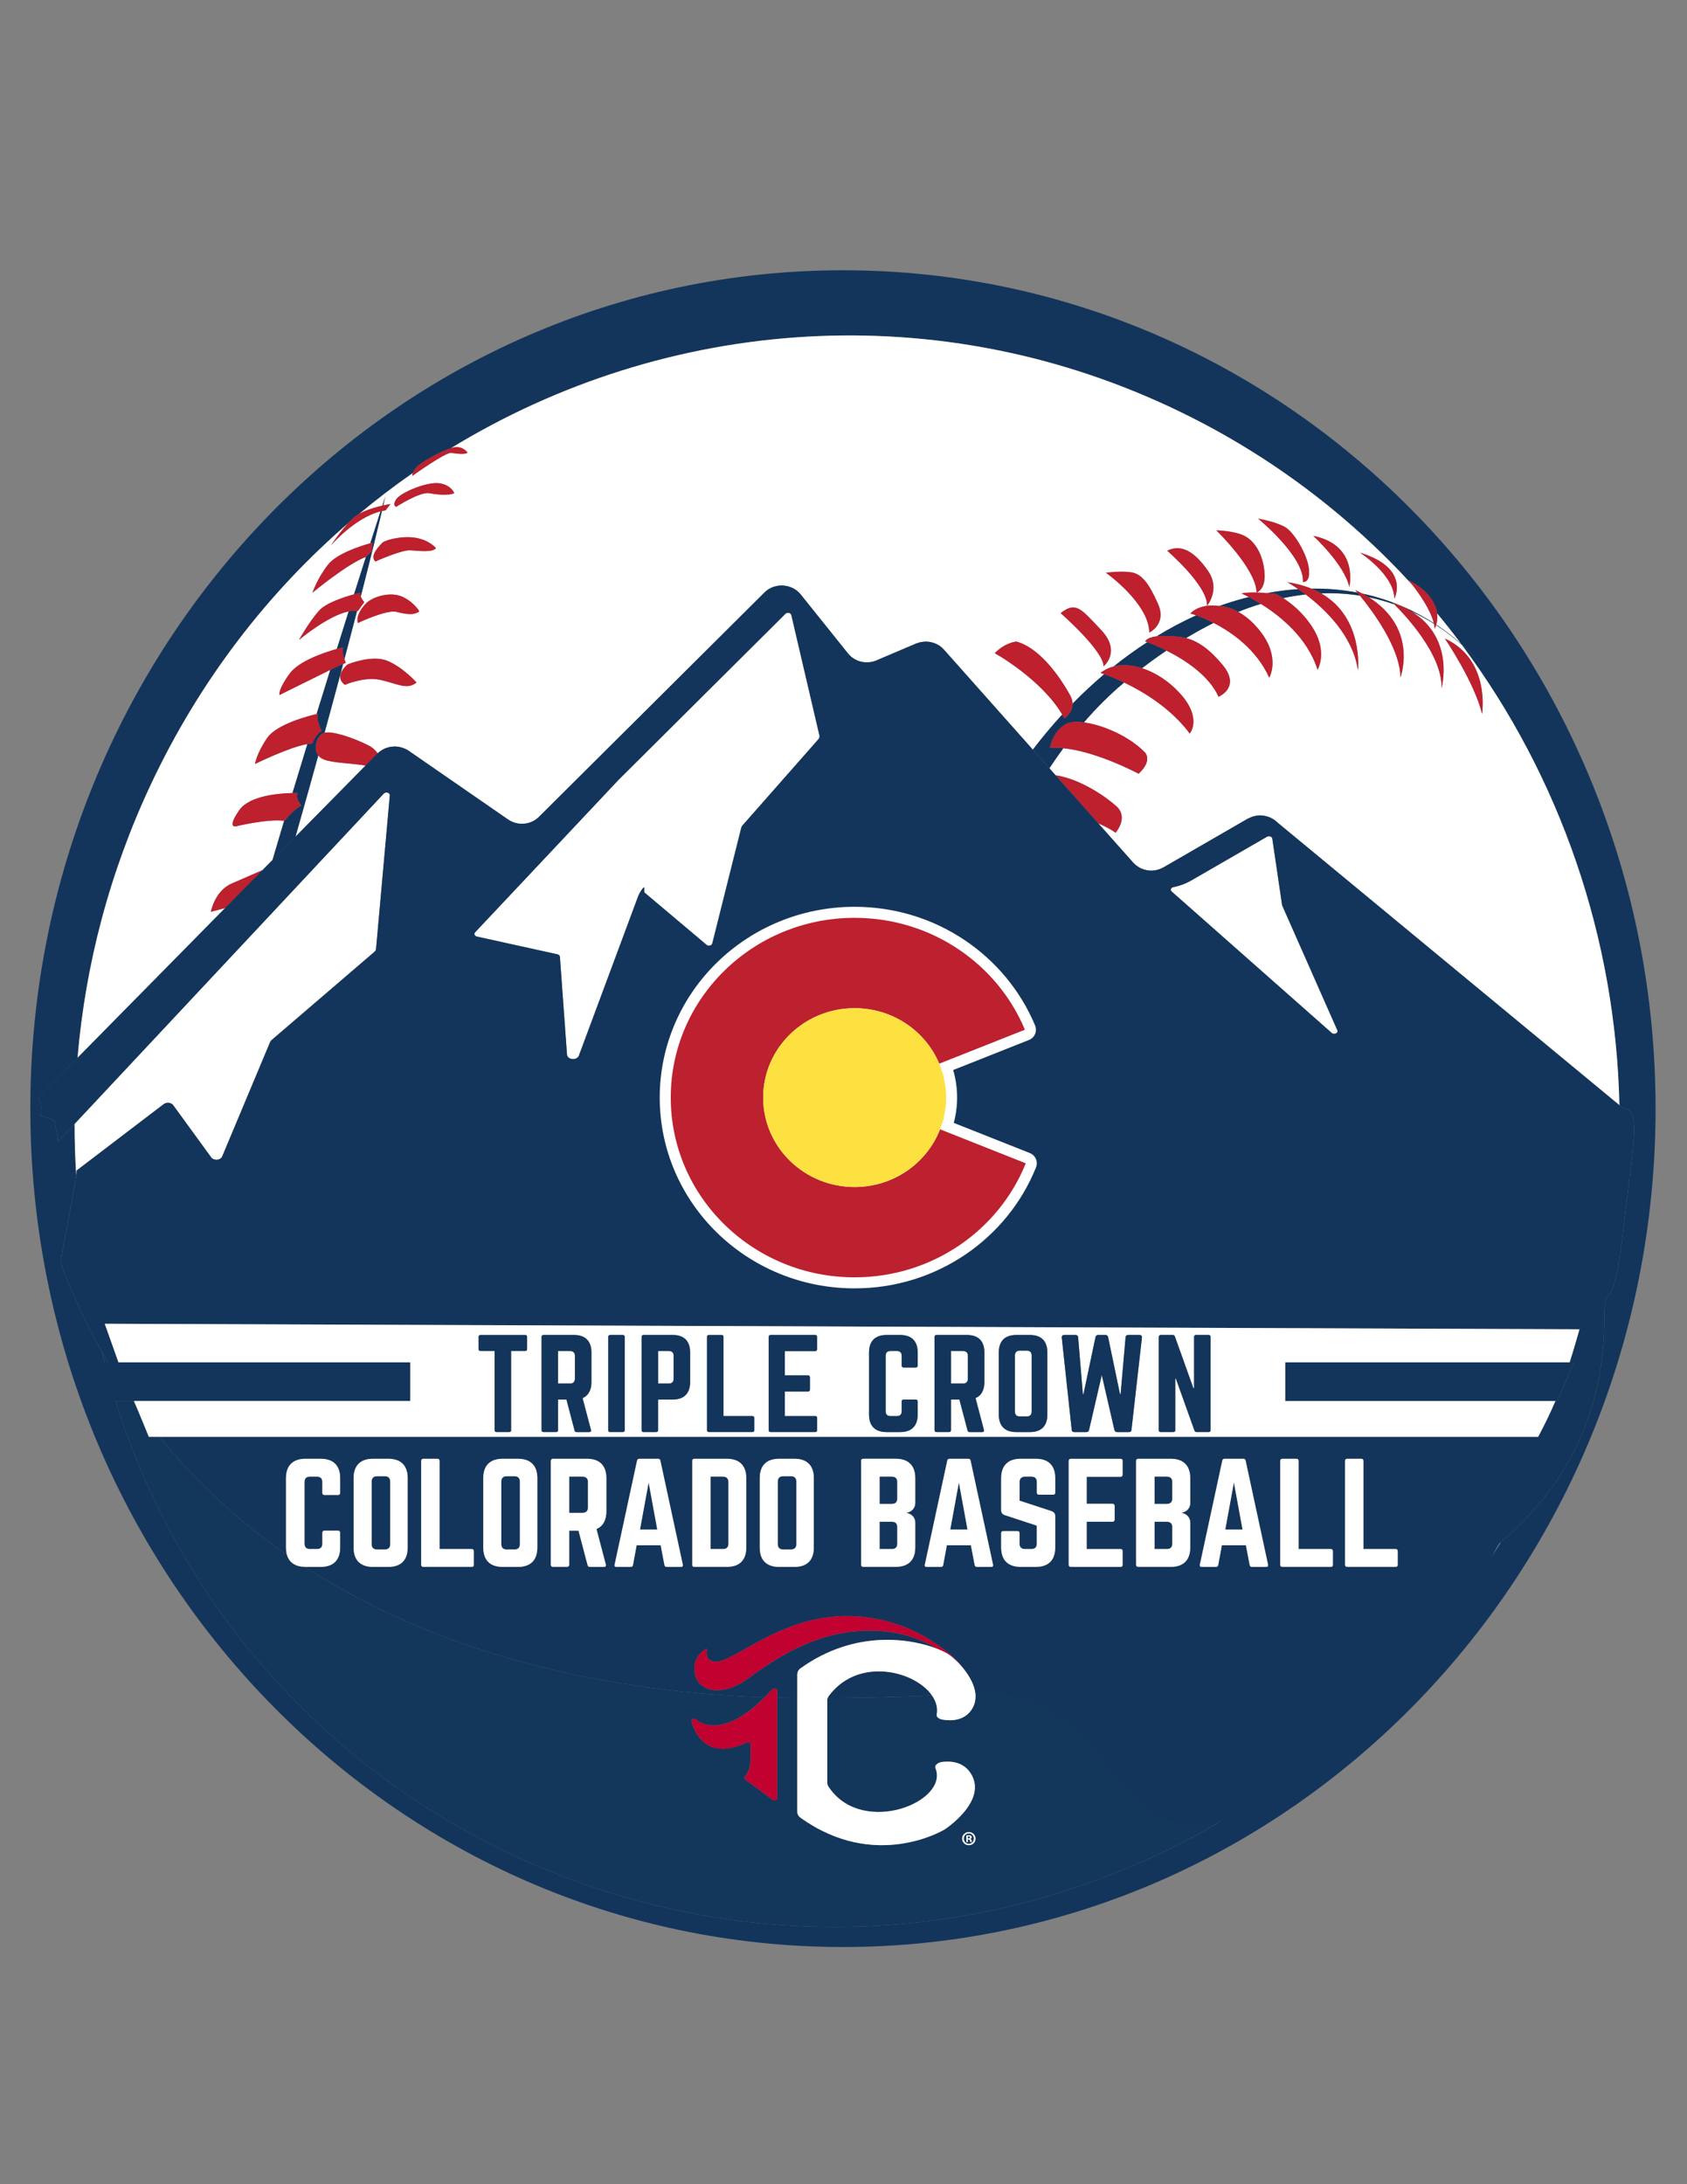 <?xml version="1.0" encoding="utf-8"?>
<!-- Generator: Adobe Illustrator 27.9.0, SVG Export Plug-In . SVG Version: 6.00 Build 0)  -->
<svg version="1.1" id="Layer_1" xmlns="http://www.w3.org/2000/svg" xmlns:xlink="http://www.w3.org/1999/xlink" x="0px" y="0px"
	 viewBox="0 0 612 792" style="enable-background:new 0 0 612 792;" xml:space="preserve">
<rect x="0" y="0" width="612" height="792" fill="#808080" stroke="none"/>
<style type="text/css">
	.st0{fill:#13355B;}
	.st1{fill:#FFFFFF;}
	.st2{fill:#BE202E;}
	.st3{fill:#13365B;}
	.st4{fill:#C10230;}
	.st5{fill:none;stroke:#FFFFFF;stroke-width:8;stroke-linejoin:round;stroke-miterlimit:10;}
	.st6{fill:#BD202E;}
	.st7{fill:#FDE141;}
</style>
<g>
	<path class="st0" d="M475.67,638.02c1.4-1.1,2.93-2.44,4.37-3.99c-1.02,0.86-2.05,1.72-3.09,2.57
		C476.55,637.09,476.12,637.57,475.67,638.02z"/>
	<path class="st0" d="M305.8,98c-162.82,0-294.8,136.11-294.8,304s131.99,304,294.8,304s294.8-136.11,294.8-304S468.61,98,305.8,98z
		 M582,478c0,34.98-14.18,61.38-37.62,81.21c-9.87,16.04-21.1,30.8-33.48,44.18c-8.41,9.82-17.57,19.08-27.42,27.69
		c-1.81,4.21-5.44,9.39-12.4,10.2c-4.65,3.6-9.44,7.06-14.36,10.38c-2.42,3.53-6.03,5.08-8.9,5.76
		c-15.14,9.38-31.44,17.41-48.8,23.88c-141.24,52.66-298.78-18.17-351.89-158.18c-1.9-5.02-3.63-10.06-5.21-15.12h6.2h0.49h100.22
		v-14H42.98h-3.82h-1.25c-0.32-1.25-0.62-2.51-0.92-3.76c-5.68-10.11-10.71-20.85-15-32.24c-0.01-1.98,4.77-24.86,5.66-31.76
		c-0.39-6.22-0.6-12.47-0.59-18.73L21,414c0.06-2.19-0.92-4.8-1-7c-0.01-0.16,0-0.1,0.01-0.03c0.45-0.73-2.71-1.66-5.6-2.65
		c1.04-1.91,0.83-4.53-0.64-6.15l14.34-14.54c2.83-33.61,11.56-67.28,26.75-99.51c17.65-37.44,42.24-69.18,71.42-94.41
		c0.48-0.52,0.96-1.03,1.46-1.52c0.69-0.68,1.55-1.28,2.48-1.82c6.32-5.26,12.83-10.23,19.54-14.89c0.19-0.49,0.54-1.14,1.22-1.95
		c1.61-1.91,8.58-5.67,12.54-7.01c78.07-47.7,177.28-55.87,265.32-12.86c32.46,15.86,60.53,37.28,83.66,62.6
		c-0.93-1.2-1.56-1.93-1.56-1.93c7.65,4.11,9.96,8.63,10.39,12.08c3,3.62,5.92,7.31,8.73,11.07c5.64,5.04,8.45,9.04,8.45,9.04
		s-2.79-3.9-8.25-8.76c35.82,47.98,55.91,106.63,57.21,167L589,402c7-1,2.58,19.16,0,43C585.21,480.1,582,462.7,582,478z"/>
	<path class="st1" d="M510.9,603.39c12.38-13.39,23.62-28.14,33.48-44.18c-1.6,1.35-3.24,2.67-4.92,3.97
		C531.21,577.36,521.66,590.83,510.9,603.39z"/>
	<path class="st1" d="M27.8,424.43l31.59-24.06c1.03-0.78,2.73-0.6,3.44,0.38l13.78,18.92c0.94,1.29,3.4,1.1,3.99-0.31l17.41-41.55
		c0.1-0.24,0.26-0.45,0.47-0.64l37.36-32.04c0.34-0.29,0.54-0.66,0.58-1.06l4.99-55.66c0.09-0.97-1.45-1.44-2.18-0.66L27.07,407.52
		c-0.01,6.26,0.2,12.51,0.59,18.73C27.78,425.34,27.83,424.7,27.8,424.43z"/>
	<path class="st1" d="M521.03,226.52c3.56,2.35,6.57,4.76,9.04,6.96c-2.81-3.76-5.73-7.45-8.73-11.07
		C521.55,224.1,521.32,225.53,521.03,226.52z"/>
	<path class="st1" d="M520.45,228c-0.02-0.59-0.11-1.2-0.25-1.83c-2.49-1.57-5.23-3.09-8.22-4.48
		c16.06,9.81,10.95,27.89,10.95,27.89c0.49-12.33-13.81-27.17-17.1-30.41c-2.92-1.04-6.03-1.94-9.34-2.62
		c18.25,11.41,11.53,29.14,11.53,29.14c0-10.76-10.45-24.57-14.66-29.7c-4.39-0.7-9.09-1.02-14.1-0.84
		c15.55,8.94,13.35,27.89,13.35,27.89c-1.76-12.51-11.97-22.2-18.95-27.48c-2.65,0.29-5.38,0.73-8.18,1.32
		c2.81,1.8,7.37,5.32,10.86,10.96c5.42,8.75,1.63,15.03,1.63,15.03c-3.65-11.66-13.66-19.61-20.57-23.9
		c-2.68,0.82-5.42,1.78-8.22,2.9c2.44,1.34,5.24,3.52,7.99,7.03c7.51,9.6,3.27,16.83,3.27,16.83
		c-4.66-10.27-13.54-16.46-20.19-19.85c-3.26,1.62-6.59,3.45-10,5.5c3.78,0.97,7.99,3.4,13.23,9.69c6.85,8.22-1.45,11.58-1.45,11.58
		c-3.43-7.77-12.31-13.43-18.88-16.73c-2.9,1.96-5.85,4.09-8.86,6.38c4.83,1.55,9.69,4.69,13.61,8.96
		c8.47,9.22,3.69,14.72,3.69,14.72c-6.84-9.17-16.76-15.12-23.81-18.49c-5.12,4.29-9.99,9.13-14.6,14.47
		c6.95,0.9,16.69,5.11,22.31,11.05c0,0,2.61,2.97-2.46,7.55c0,0-15.04-8.07-27.3-9.25c-1.73,2.35-3.42,4.78-5.06,7.27l2.26,2.55
		c8.98,1.31,18.41,7.9,22.1,11.27c4.49,4.1-0.36,9.57-0.36,9.57c-1.24-1.01-3.48-2.18-6.24-3.4l12.66,14.23
		c0.6,0.68,1.31,1.22,2.07,1.67c0.16,0.09,0.32,0.19,0.48,0.28c0.15,0.08,0.3,0.14,0.45,0.21c0.62,0.26,1.27,0.47,1.95,0.6
		c0,0,0.01,0,0.01,0c0.4,0.07,0.8,0.11,1.2,0.12c0.14,0.01,0.27,0.03,0.41,0.03c0.69,0,1.39-0.1,2.07-0.27
		c0.1-0.02,0.19-0.05,0.29-0.08c0.69-0.2,1.38-0.46,2.02-0.83l30.64-17.69c0.13-0.07,0.27-0.1,0.4-0.16
		c0.46-0.24,0.94-0.44,1.43-0.59c0.21-0.06,0.42-0.13,0.63-0.17c0.63-0.15,1.26-0.24,1.9-0.25c0.02,0,0.05-0.01,0.07-0.01
		c0.1,0,0.2,0.03,0.3,0.03c0.43,0.01,0.86,0.05,1.29,0.13c0.12,0.02,0.23,0.05,0.35,0.08c0.46,0.1,0.9,0.23,1.34,0.4
		c0.07,0.03,0.13,0.05,0.2,0.08c1.06,0.44,2.05,1.07,2.88,1.92l124,102.46c-1.29-60.37-21.38-119.01-57.21-167
		c-2.53-2.25-5.63-4.71-9.29-7.09C520.73,227.51,520.45,228,520.45,228z M537.64,258.88c-2.59-11.22-13.46-27.33-13.46-27.33
		C540.86,239.27,537.64,258.88,537.64,258.88z"/>
	<path class="st1" d="M139.79,179.99c0,0-0.25,1.1-0.75,3.27c1.55-0.34,2.6-0.49,2.6-0.49l-1.78,2.3c-0.44,0.06-0.87,0.14-1.31,0.23
		c-1.35,5.73-3.86,16.09-7.67,30.96c0.38,1.11,1.26,2.08,1.26,2.08c-1.2,1.58-2.3,3.21-2.3,3.21c-0.1-0.02-0.21-0.03-0.31-0.04
		c-1.38,5.33-2.91,11.16-4.59,17.5c0.26,0.78,0.49,1.33,0.49,1.33l-0.95,0.4c-2.03,7.61-4.27,15.93-6.74,24.94
		c3.02-0.69,10.79,1.97,16.06,4.68c1.44,0.74,2.47,1.74,3.21,2.81c0.62-0.6,1.32-1.07,2.07-1.46c0.11-0.06,0.22-0.13,0.33-0.18
		c0.32-0.15,0.64-0.26,0.97-0.37c0.22-0.07,0.43-0.14,0.65-0.2c0.28-0.07,0.56-0.12,0.84-0.16c0.3-0.05,0.6-0.07,0.9-0.09
		c0.13-0.01,0.27-0.04,0.4-0.04c0.12,0,0.24,0.02,0.36,0.03c0.21,0.01,0.42,0.02,0.64,0.05c0.23,0.03,0.47,0.06,0.7,0.11
		c0.27,0.05,0.53,0.1,0.79,0.18c0.15,0.04,0.29,0.1,0.43,0.15c0.75,0.26,1.49,0.58,2.17,1.05l36.08,24.93
		c0.85,0.58,1.77,1,2.73,1.25c0.08,0.02,0.17,0.04,0.25,0.06c0.37,0.09,0.73,0.15,1.11,0.19c0.16,0.02,0.32,0.03,0.48,0.04
		c0.25,0.01,0.5,0.01,0.76,0c0.36-0.01,0.71-0.05,1.06-0.1c0.16-0.02,0.31-0.05,0.47-0.08c0.44-0.09,0.88-0.22,1.3-0.38
		c0.07-0.03,0.14-0.05,0.2-0.07c1.04-0.42,2-1.05,2.83-1.87l81.84-81.39c0.92-0.91,2-1.56,3.15-1.98c0.07-0.03,0.14-0.04,0.22-0.06
		c0.47-0.16,0.95-0.29,1.43-0.36c0.2-0.03,0.41-0.04,0.61-0.06c0.26-0.02,0.53-0.07,0.79-0.07c0.08,0,0.16,0.02,0.25,0.03
		c0.41,0.01,0.8,0.07,1.21,0.13c0.19,0.03,0.39,0.05,0.58,0.09c0.54,0.12,1.06,0.3,1.58,0.53c0.05,0.02,0.1,0.03,0.15,0.06
		c1.18,0.54,2.27,1.33,3.13,2.41l17.18,21.42c0.23,0.29,0.49,0.54,0.75,0.79c0.11,0.1,0.2,0.21,0.31,0.31
		c0.26,0.23,0.54,0.42,0.82,0.62c0.2,0.13,0.4,0.26,0.61,0.37c0.26,0.15,0.52,0.3,0.8,0.41c0.47,0.2,0.95,0.37,1.44,0.49
		c0.17,0.04,0.35,0.05,0.52,0.09c0.42,0.07,0.84,0.13,1.27,0.14c0.18,0.01,0.36,0.01,0.54,0c0.42-0.01,0.84-0.05,1.25-0.12
		c0.11-0.02,0.21-0.03,0.32-0.05c0.55-0.12,1.1-0.28,1.63-0.51l14.43-6.14c0.22-0.09,0.44-0.13,0.66-0.21
		c0.28-0.1,0.56-0.2,0.84-0.26c0.22-0.05,0.44-0.08,0.66-0.11c0.34-0.05,0.67-0.09,1.01-0.1c0.1,0,0.2-0.03,0.3-0.03
		c0.08,0,0.15,0.02,0.23,0.02c1.16,0.02,2.29,0.27,3.35,0.72c0,0,0,0,0.01,0c1.14,0.49,2.18,1.21,3.04,2.17l32.26,36.28
		c3.46-4.55,7.03-8.79,10.66-12.74c-7.76-13.02-24.48-22.24-24.48-22.24c3.86-3.91,7.85-4.21,7.85-4.21
		c9.3,2.57,16.79,14.56,19.55,19.58c0.58,1.06,0.81,2.04,0.83,2.93c3.78-3.86,7.63-7.41,11.48-10.67c-0.86-0.3-1.34-0.45-1.34-0.45
		c1.41-1.13,3.01-1.9,4.75-2.35c4.09-3.26,8.18-6.2,12.22-8.82c-0.5-0.19-0.79-0.29-0.79-0.29c0.7-1.08,2.24-1.6,4.14-1.82
		c4.9-2.99,9.72-5.51,14.37-7.61c-1.33-0.48-2.12-0.69-2.12-0.69c3.88-3.83,10-2.74,10-2.74s0.21-0.01,0.58,0.01
		c0.66-0.23,1.32-0.46,1.97-0.68c2.97-0.99,5.88-1.83,8.71-2.54c-1.67-0.87-2.7-1.3-2.7-1.3c1.38-0.34,3.43-0.4,5.49-0.34
		c-0.16-8.6-14.61-22.55-14.61-22.55s6.78,0.14,10.41,2.12c3.63,1.98,6.46,6.54,7.06,12.98c0.6,6.41-2.83,7.44-2.86,7.45
		c1.32,0.04,2.62,0.12,3.75,0.22c3.94-0.73,7.73-1.2,11.38-1.44c-2.38-1.64-3.97-2.52-3.97-2.52c3.33,0.49,6.21,1.3,8.73,2.33
		c5.99-0.08,11.55,0.46,16.69,1.44c-0.51-0.6-0.8-0.93-0.8-0.93c0.91,0.41,1.76,0.85,2.58,1.29c10.53,2.26,19.17,6.37,25.94,10.72
		c-1.16-4.85-5.33-10.71-7.64-13.69c-23.13-25.32-51.21-46.74-83.66-62.6c-88.04-43.01-187.25-34.84-265.32,12.86
		c0.08-0.03,0.17-0.06,0.25-0.09c3.92-1.26,5.84,1.69,5.84,1.69c-0.99,0.79-3.8,0.37-5.91,0.08c-2.11-0.29-14.13,8.35-14.13,8.35
		s-0.07-0.37,0.2-1.07c-6.7,4.66-13.22,9.63-19.54,14.89c2.69-1.54,6.09-2.5,8.48-3.04C139.41,181.17,139.79,179.99,139.79,179.99z
		 M138.63,196.86c0.58-0.78,6.32-2.63,11.69-1.92c5.37,0.72,7.84,3.83,7.84,3.83c-1.27,1.6-6.05,0.96-9.28,0.76
		c-3.23-0.2-12.71,4.07-12.71,4.07C133.84,201.3,138.05,197.64,138.63,196.86z M132.47,219.16c2.01-2.51,8.55-4.72,13.01-2.96
		c4.46,1.76,6.65,5.47,6.65,5.47c-1.94,1.49-4.67,1.11-8.28,0.19c-3.61-0.92-14.04,4.05-14.04,4.05
		C128.96,222.64,132.47,219.16,132.47,219.16z M138.12,246.55c-6.01-1.33-13.01,1.78-13.01,1.78c-4.29-3.22,1.01-7.42,1.01-7.42
		s8.76-3.63,14.43-1.28c5.67,2.35,10.55,7.84,10.55,7.84C147.69,250.32,144.13,247.88,138.12,246.55z M400.37,241.6
		c-0.17-5.8-15.6-19.27-15.6-19.27c5.55-4.28,7.26-1.75,14.69,6.12C406.89,236.31,400.37,241.6,400.37,241.6z M416.93,229.35
		c-0.16-10.67-15.72-21.66-15.72-21.66s5.35-0.78,9.21-0.16c3.87,0.62,6.5,4.23,9.7,11.52
		C423.33,226.34,416.93,229.35,416.93,229.35z M437.89,219.67c0.32-7.27-14.44-19.97-14.44-19.97c5.15-2.57,9.97,0.42,14.72,7.19
		C442.93,213.67,437.89,219.67,437.89,219.67z M472.66,211.04c0.63-9.22-16.23-22.97-16.23-22.97s6.61,1.11,9.91,3.15
		c3.3,2.03,8.01,10.05,8.51,15.17C475.36,211.5,472.66,211.04,472.66,211.04z M505.84,217.08c-0.11-8.73-12.42-16.66-12.42-16.66
		C511.75,205.98,505.84,217.08,505.84,217.08z M489.49,212.87c-1.7-8.13-13.09-18.58-13.09-18.58
		C493.21,197.74,489.49,212.87,489.49,212.87z M143.87,180.89c1.76-2.42,11.17-6.3,15.53-5.65c4.36,0.65,5.37,3.57,5.37,3.57
		c-1.66,0.88-5.6,0.66-9.04,0.03c-3.44-0.62-12,4.94-12,4.94S142.11,183.31,143.87,180.89z"/>
	<path class="st1" d="M173,339.6l29.21,6.44c0.5,0.11,0.86,0.47,0.89,0.89l2.57,35.47c0.14,1.93,3.62,2.23,4.31,0.38l21.48-57.73
		c0.25-0.68,0.59-1.34,1.01-1.97c2.02-3.04,0.8,0.12,1.39,0.62l22.44,18.9c0.68,0.57,1.88,0.29,2.07-0.48l10.54-42.06
		c0.06-0.24,0.18-0.46,0.35-0.66l27.63-31.37c0.34-0.39,0.47-0.86,0.36-1.32l-10.2-43.71c-0.19-0.82-1.49-1.08-2.14-0.43
		l-60.6,60.27l-51.98,55.23C171.84,338.62,172.18,339.42,173,339.6z"/>
	<path class="st1" d="M483.1,374.55c0.89,0.79,2.49,0.02,2.04-0.98l-19.94-45.1c-0.05-0.12-0.09-0.25-0.11-0.37l-3.54-24.01
		c-0.03-0.18-0.11-0.35-0.25-0.49c-0.4-0.41-1.14-0.5-1.67-0.19l-27.57,15.91c-1.98,1.14-4.13,1.92-6.37,2.36
		c-0.91,0.18-1.28,1.05-0.65,1.61L483.1,374.55z"/>
	<path class="st1" d="M81.75,329.23l-5.26,1.41c0,0,1.35-7.56,7.61-10.28c3.64-1.58,8.1-3.52,11.2-4.87l3.54-3.59
		c1.39-4.72,2.8-9.49,4.23-14.26c-5.71-0.84-17.49,1.99-17.49,1.99s-3.45,0.86,1.25-5.88c3.72-5.33,14.8-6.1,19.27-6.18
		c1.8-5.97,3.61-11.92,5.41-17.78c-6.82,1.2-19,7.24-19,7.24s0.61-3.94,4.49-9.53c3.46-4.98,15.32-7.99,17.86-8.58
		c1.69-5.48,3.35-10.84,4.97-16.02c-6.04,2.95-18.42,9.1-18.42,9.1s-0.8-1.52,3.63-7.69c3.37-4.69,12.82-7.78,17.17-9
		c1.49-4.74,2.92-9.3,4.28-13.62c-7.61,1.55-18.02,10.36-18.02,10.36s3.55-6.36,7.17-10.5c2.59-2.97,9.25-5.08,12.81-6.04
		c1.56-4.94,3.01-9.49,4.31-13.58c-6.88,2.57-19.39,12.98-19.39,12.98s1.71-5.1,5.6-10.11c3.27-4.22,12.5-7.02,15.37-7.8
		c1.53-4.78,2.79-8.7,3.72-11.57c-9.35,2.31-17.96,12.3-17.96,12.3s2.74-4.23,6.21-8.01c-29.19,25.23-53.78,56.98-71.42,94.41
		c-15.19,32.23-23.92,65.9-26.75,99.51L81.75,329.23z"/>
	<path class="st1" d="M115.47,273.93c-2.54,9.18-5.3,19.02-8.29,29.51l25.49-25.86c-5.22-0.86-11.99-0.91-15.19-2.2
		C116.59,275.03,115.94,274.52,115.47,273.93z"/>
	<path class="st0" d="M520.99,226.67c3.66,2.37,6.76,4.83,9.29,7.09c5.45,4.86,8.25,8.76,8.25,8.76s-2.82-4-8.45-9.04
		c-2.47-2.21-5.48-4.61-9.04-6.96C521.02,226.57,521,226.62,520.99,226.67z"/>
	<path class="st0" d="M493.37,215.99c-0.36-0.44-0.68-0.82-0.93-1.12c-5.13-0.98-10.69-1.51-16.69-1.44
		c1.27,0.52,2.44,1.09,3.52,1.72C484.28,214.97,488.98,215.29,493.37,215.99z"/>
	<path class="st0" d="M465.49,216.87c2.8-0.59,5.53-1.03,8.18-1.32c-0.97-0.73-1.87-1.38-2.68-1.94c-3.64,0.24-7.44,0.71-11.38,1.44
		c1.91,0.16,3.31,0.34,3.31,0.34S463.94,215.88,465.49,216.87z"/>
	<path class="st0" d="M414.31,242.28c3-2.29,5.96-4.42,8.86-6.38c-3.13-1.57-5.72-2.6-6.96-3.06c-4.05,2.62-8.14,5.56-12.22,8.82
		C407.13,240.85,410.71,241.13,414.31,242.28z"/>
	<path class="st0" d="M505.84,219.17c-0.43-0.42-0.67-0.65-0.67-0.65c2.63,0.9,4.87,1.98,6.82,3.17c2.98,1.39,5.72,2.91,8.22,4.48
		c-0.02-0.07-0.03-0.15-0.05-0.22c-6.77-4.35-15.41-8.46-25.94-10.72c0.81,0.43,1.56,0.88,2.29,1.33
		C499.8,217.24,502.91,218.13,505.84,219.17z"/>
	<path class="st0" d="M426.89,230.82c1.1,0.09,2.22,0.25,3.38,0.55c3.41-2.05,6.74-3.88,10-5.5c-2.57-1.31-4.81-2.21-6.33-2.75
		c-4.65,2.1-9.47,4.62-14.37,7.61C421.74,230.48,424.4,230.63,426.89,230.82z"/>
	<path class="st0" d="M457.41,218.96c-1.67-1.04-3.17-1.87-4.34-2.48c-2.83,0.71-5.74,1.55-8.71,2.54
		c-0.65,0.22-1.31,0.44-1.97,0.68c1.1,0.07,3.65,0.42,6.8,2.16C452,220.74,454.73,219.78,457.41,218.96z"/>
	<path class="st0" d="M380.93,271.24c0,0,0.71-5.61,5.58-8.6c1.42-0.87,3.82-1.07,6.7-0.69c4.61-5.34,9.48-10.18,14.6-14.47
		c-3.16-1.51-5.75-2.5-7.23-3.02c-3.86,3.26-7.7,6.81-11.48,10.67c0.07,3.32-2.95,5.36-2.95,5.36c-0.25-0.47-0.52-0.94-0.8-1.41
		c-3.63,3.95-7.2,8.19-10.66,12.74l6.01,6.76c1.64-2.49,3.33-4.92,5.06-7.27C384.08,271.14,382.46,271.11,380.93,271.24z"/>
	<path class="st0" d="M138.71,183.33c0.11-0.03,0.22-0.05,0.33-0.07c0.51-2.17,0.75-3.27,0.75-3.27S139.41,181.17,138.71,183.33z"/>
	<path class="st0" d="M130.89,216.27c3.81-14.87,6.32-25.23,7.67-30.96c-0.17,0.04-0.35,0.07-0.52,0.12
		c-0.92,2.87-2.18,6.79-3.72,11.57c0.54-0.15,0.86-0.23,0.86-0.23l-0.42,3.18l-2.02,1.98c0,0,0,0,0,0
		c-1.3,4.09-2.75,8.64-4.31,13.58c1.4-0.38,2.32-0.57,2.32-0.57C130.66,215.37,130.74,215.83,130.89,216.27z"/>
	<path class="st0" d="M124.95,239.02c1.68-6.34,3.21-12.17,4.59-17.5c-0.94-0.12-1.97-0.05-3.06,0.17
		c-1.36,4.32-2.8,8.88-4.28,13.62c1.37-0.38,2.24-0.58,2.24-0.58C123.97,235.66,124.5,237.67,124.95,239.02z"/>
	<path class="st0" d="M117.28,265.83c0.14-0.06,0.3-0.1,0.46-0.14c2.47-9.01,4.72-17.33,6.74-24.94l-1.49,0.62
		c-0.27,0.11-1.47,0.69-3.18,1.53c-1.61,5.18-3.28,10.54-4.97,16.02c0.31-0.07,0.49-0.11,0.49-0.11c-0.8,2.29,1.35,6.17,1.35,6.17
		c-2.29,1.56-3.15,4.11-3.15,4.11l-0.41,0.5c-0.49,0.03-1.04,0.1-1.61,0.2c-1.79,5.86-3.6,11.8-5.41,17.78c1.18-0.02,1.9,0,1.9,0
		c-1.09,2.01,1.34,4.5,1.34,4.5c-3.06,1.5-6.1,5.6-6.1,5.6c-0.05-0.01-0.11-0.02-0.17-0.02c-1.43,4.77-2.84,9.53-4.23,14.26
		l8.34-8.46c2.99-10.49,5.75-20.33,8.29-29.51C113.37,271.25,115.15,266.75,117.28,265.83z"/>
	<path class="st2" d="M405.05,292.39c-3.69-3.37-13.12-9.96-22.1-11.27l15.5,17.43c2.75,1.22,4.99,2.39,6.24,3.4
		C404.69,301.96,409.55,296.49,405.05,292.39z"/>
	<path class="st2" d="M386.51,262.64c-4.87,2.99-5.58,8.6-5.58,8.6c1.52-0.13,3.15-0.1,4.82,0.06c12.26,1.18,27.3,9.25,27.3,9.25
		c5.07-4.59,2.46-7.55,2.46-7.55c-5.61-5.94-15.36-10.15-22.31-11.05C390.33,261.58,387.93,261.77,386.51,262.64z"/>
	<path class="st2" d="M389.09,255.13c-0.02-0.89-0.25-1.87-0.83-2.93c-2.76-5.02-10.24-17.01-19.55-19.58c0,0-3.99,0.31-7.85,4.21
		c0,0,16.72,9.22,24.48,22.24c0.28,0.46,0.54,0.93,0.8,1.41C386.14,260.49,389.16,258.45,389.09,255.13z"/>
	<path class="st2" d="M431.61,265.97c0,0,4.78-5.5-3.69-14.72c-3.92-4.27-8.79-7.41-13.61-8.96c-3.6-1.16-7.18-1.43-10.33-0.63
		c-1.74,0.44-3.34,1.21-4.75,2.35c0,0,0.49,0.15,1.34,0.45c1.47,0.52,4.06,1.51,7.23,3.02C414.86,250.85,424.77,256.8,431.61,265.97
		z"/>
	<path class="st2" d="M384.77,222.32c0,0,15.43,13.47,15.6,19.27c0,0,6.52-5.29-0.91-13.15
		C392.03,220.57,390.32,218.04,384.77,222.32z"/>
	<path class="st2" d="M442.05,252.64c0,0,8.3-3.36,1.45-11.58c-5.24-6.29-9.45-8.72-13.23-9.69c-1.16-0.3-2.28-0.46-3.38-0.55
		c-2.49-0.2-5.15-0.35-7.32-0.09c-1.9,0.22-3.44,0.75-4.14,1.82c0,0,0.29,0.1,0.79,0.29c1.24,0.46,3.83,1.49,6.96,3.06
		C429.74,239.2,438.62,244.87,442.05,252.64z"/>
	<path class="st2" d="M410.43,207.53c-3.87-0.62-9.21,0.16-9.21,0.16s15.56,10.99,15.72,21.66c0,0,6.4-3.01,3.2-10.3
		C416.92,211.77,414.3,208.15,410.43,207.53z"/>
	<path class="st2" d="M460.45,245.72c0,0,4.24-7.23-3.27-16.83c-2.75-3.52-5.55-5.69-7.99-7.03c-3.15-1.73-5.7-2.09-6.8-2.16
		c-0.37-0.02-0.58-0.01-0.58-0.01s-6.13-1.09-10,2.74c0,0,0.8,0.22,2.12,0.69c1.52,0.55,3.76,1.44,6.33,2.75
		C446.91,229.26,455.79,235.44,460.45,245.72z"/>
	<path class="st2" d="M423.44,199.7c0,0,14.76,12.7,14.44,19.97c0,0,5.04-6,0.28-12.78C433.41,200.12,428.6,197.13,423.44,199.7z"/>
	<path class="st2" d="M477.98,242.87c0,0,3.79-6.28-1.63-15.03c-3.49-5.64-8.05-9.16-10.86-10.96c-1.55-0.99-2.57-1.47-2.57-1.47
		s-1.4-0.18-3.31-0.34c-1.13-0.09-2.44-0.18-3.75-0.22c0.03-0.01,3.45-1.04,2.86-7.45c-0.6-6.44-3.43-11-7.06-12.98
		c-3.63-1.98-10.41-2.12-10.41-2.12s14.45,13.95,14.61,22.55c-2.05-0.06-4.11,0-5.49,0.34c0,0,1.03,0.43,2.7,1.3
		c1.17,0.61,2.67,1.44,4.34,2.48C464.32,223.25,474.33,231.2,477.98,242.87z"/>
	<path class="st2" d="M492.62,243.04c0,0,2.2-18.95-13.35-27.89c-1.09-0.62-2.26-1.2-3.52-1.72c-2.53-1.03-5.41-1.84-8.73-2.33
		c0,0,1.59,0.88,3.97,2.52c0.81,0.56,1.71,1.2,2.68,1.94C480.65,220.84,490.86,230.54,492.62,243.04z"/>
	<path class="st2" d="M466.34,191.22c-3.3-2.04-9.91-3.15-9.91-3.15s16.85,13.74,16.23,22.97c0,0,2.69,0.47,2.19-4.65
		C474.35,201.27,469.64,193.25,466.34,191.22z"/>
	<path class="st2" d="M508.03,245.69c0,0,6.71-17.73-11.53-29.14c-0.72-0.45-1.48-0.9-2.29-1.33c-0.82-0.44-1.67-0.87-2.58-1.29
		c0,0,0.3,0.33,0.8,0.93c0.26,0.3,0.57,0.68,0.93,1.12C497.59,221.13,508.03,234.93,508.03,245.69z"/>
	<path class="st2" d="M489.49,212.87c0,0,3.72-15.13-13.09-18.58C476.4,194.29,487.79,204.74,489.49,212.87z"/>
	<path class="st2" d="M505.84,219.17c3.29,3.24,17.59,18.08,17.1,30.41c0,0,5.11-18.07-10.95-27.89c-1.95-1.19-4.2-2.27-6.82-3.17
		C505.16,218.52,505.41,218.75,505.84,219.17z"/>
	<path class="st2" d="M505.84,217.08c0,0,5.91-11.09-12.42-16.66C493.42,200.42,505.73,208.35,505.84,217.08z"/>
	<path class="st2" d="M524.18,231.54c0,0,10.87,16.11,13.46,27.33C537.64,258.88,540.86,239.27,524.18,231.54z"/>
	<path class="st2" d="M520.2,226.17c0.14,0.63,0.23,1.25,0.25,1.83c0,0,0.28-0.49,0.53-1.34c0.01-0.05,0.03-0.1,0.04-0.15
		c0.28-0.99,0.52-2.42,0.31-4.11c-0.43-3.44-2.74-7.97-10.39-12.08c0,0,0.63,0.73,1.56,1.93c2.31,2.97,6.49,8.83,7.64,13.69
		C520.17,226.02,520.19,226.09,520.2,226.17z"/>
	<path class="st2" d="M447.81,657.42c2.87-0.68,6.48-2.23,8.9-5.76C453.79,653.64,450.82,655.56,447.81,657.42z"/>
	<path class="st2" d="M475.67,638.02c0.45-0.45,0.88-0.93,1.28-1.42c-1.93,1.59-3.9,3.14-5.88,4.68c6.97-0.81,10.59-5.99,12.4-10.2
		c-1.14,0.99-2.28,1.98-3.44,2.95C478.6,635.58,477.07,636.92,475.67,638.02z"/>
	<path class="st2" d="M133.81,270.37c-5.28-2.71-13.05-5.37-16.06-4.68c-0.17,0.04-0.33,0.08-0.46,0.14
		c-2.13,0.92-3.91,5.42-1.81,8.1c0.47,0.59,1.12,1.1,2,1.46c3.21,1.29,9.98,1.33,15.19,2.2l4.09-4.14c0.08-0.09,0.18-0.17,0.26-0.25
		C136.28,272.12,135.25,271.12,133.81,270.37z"/>
	<path class="st2" d="M140.55,239.63c-5.67-2.35-14.43,1.28-14.43,1.28s-5.3,4.19-1.01,7.42c0,0,7-3.12,13.01-1.78
		c6.01,1.33,9.56,3.77,12.98,0.93C151.1,247.47,146.23,241.98,140.55,239.63z"/>
	<path class="st2" d="M143.85,221.86c3.61,0.92,6.34,1.3,8.28-0.19c0,0-2.19-3.72-6.65-5.47c-4.46-1.75-11,0.45-13.01,2.96
		c0,0-3.51,3.48-2.66,6.75C129.81,225.91,140.24,220.95,143.85,221.86z"/>
	<path class="st2" d="M148.88,199.54c3.23,0.2,8,0.84,9.28-0.76c0,0-2.47-3.11-7.84-3.83c-5.37-0.72-11.12,1.14-11.69,1.92
		c-0.58,0.78-4.79,4.44-2.46,6.74C136.17,203.6,145.65,199.34,148.88,199.54z"/>
	<path class="st2" d="M143.73,183.78c0,0,8.56-5.56,12-4.94c3.44,0.62,7.38,0.85,9.04-0.03c0,0-1-2.93-5.37-3.57
		c-4.36-0.65-13.76,3.23-15.53,5.65C142.11,183.31,143.73,183.78,143.73,183.78z"/>
	<path class="st2" d="M149.57,172.55c0,0,12.02-8.63,14.13-8.35c2.11,0.29,4.92,0.71,5.91-0.08c0,0-1.93-2.95-5.84-1.69
		c-0.08,0.03-0.17,0.06-0.25,0.09c-3.96,1.34-10.92,5.1-12.54,7.01c-0.68,0.81-1.03,1.45-1.22,1.95
		C149.5,172.18,149.57,172.55,149.57,172.55z"/>
	<path class="st2" d="M76.5,330.63l5.26-1.41l13.55-13.74c-3.1,1.35-7.56,3.29-11.2,4.87C77.85,323.07,76.5,330.63,76.5,330.63z"/>
	<path class="st2" d="M109.34,292.06c0,0-2.43-2.49-1.34-4.5c0,0-0.72-0.02-1.9,0c-4.47,0.09-15.55,0.85-19.27,6.18
		c-4.7,6.74-1.25,5.88-1.25,5.88s11.78-2.83,17.49-1.99c0.06,0.01,0.11,0.01,0.17,0.02C103.24,297.66,106.28,293.56,109.34,292.06z"
		/>
	<path class="st2" d="M113.54,269.08c0,0,0.86-2.55,3.15-4.11c0,0-2.15-3.88-1.35-6.17c0,0-0.18,0.04-0.49,0.11
		c-2.53,0.59-14.39,3.6-17.86,8.58c-3.88,5.59-4.49,9.53-4.49,9.53s12.18-6.04,19-7.24c0.58-0.1,1.12-0.17,1.61-0.2L113.54,269.08z"
		/>
	<path class="st2" d="M124.49,240.75l0.95-0.4c0,0-0.23-0.56-0.49-1.33c-0.45-1.35-0.98-3.36-0.51-4.29c0,0-0.87,0.2-2.24,0.58
		c-4.35,1.22-13.8,4.31-17.17,9c-4.42,6.17-3.63,7.69-3.63,7.69s12.38-6.14,18.42-9.1c1.71-0.84,2.92-1.42,3.18-1.53L124.49,240.75z
		"/>
	<path class="st2" d="M129.54,221.52c0.1,0.01,0.21,0.02,0.31,0.04c0,0,1.11-1.63,2.3-3.21c0,0-0.88-0.97-1.26-2.08
		c-0.15-0.44-0.23-0.9-0.14-1.33c0,0-0.92,0.2-2.32,0.57c-3.56,0.96-10.22,3.07-12.81,6.04c-3.61,4.14-7.17,10.5-7.17,10.5
		s10.41-8.81,18.02-10.36C127.57,221.46,128.6,221.39,129.54,221.52z"/>
	<path class="st2" d="M134.76,199.95l0.42-3.18c0,0-0.32,0.08-0.86,0.23c-2.87,0.79-12.1,3.58-15.37,7.8
		c-3.89,5.02-5.6,10.11-5.6,10.11s12.51-10.4,19.39-12.98c0,0,0,0,0,0L134.76,199.95z"/>
	<path class="st2" d="M138.04,185.42c0.17-0.04,0.35-0.08,0.52-0.12c0.43-0.09,0.87-0.18,1.31-0.23l1.78-2.3c0,0-1.05,0.15-2.6,0.49
		c-0.11,0.02-0.22,0.05-0.33,0.07c-2.39,0.54-5.79,1.5-8.48,3.04c-0.94,0.54-1.79,1.14-2.48,1.82c-0.5,0.49-0.99,1-1.46,1.52
		c-3.47,3.78-6.21,8.01-6.21,8.01S128.69,187.73,138.04,185.42z"/>
	<path class="st3" d="M37.92,494h1.25c-0.73-1.24-1.46-2.5-2.17-3.76C37.3,491.49,37.6,492.75,37.92,494z"/>
	<path class="st3" d="M353.82,614.03c0.22,1.91-0.09,3.83-1.21,5.64c-2.8,4.54-8,4.33-10.73,3.86c-0.97-0.17-2.27-0.83-2.08-1.8
		c0.47-2.39-0.2-4.76-1.68-6.91c-12.71,0.53-25.38,0.81-37.88,0.88c-0.08,0.22-0.15,0.46-0.15,0.71v30.1c0,0.77,0.47,1.39,0.92,2.02
		c12.35,17.27,43.31,4.81,38.33-7.42c-0.44-1.09,1.11-2.05,2.27-2.21c2.76-0.37,7.56-0.31,10.38,3.9
		c6.76,10.09-9.26,20.52-9.26,20.52s-25.06,15.44-52.45-4.3c-0.69-0.5-1.09-1.31-1.09-2.16V615.7c-2.44-0.02-4.87-0.06-7.28-0.12
		v36.35c0,0.81-0.96,1.24-1.57,0.7l-9.9-7.3c-0.37-0.34-0.41-0.9-0.1-1.29c0.74-0.91,1.88-2.77,1.88-5.51
		c0-1.59,0.01-3.87,0.02-5.91c0-0.7-0.72-1.15-1.35-0.84c-4.46,2.21-15.66,6.19-20-7.37c-0.29-0.89,0.79-1.59,1.5-0.99
		c0.83,0.7,1.82,1.36,2.91,1.69c8.32,2.55,16.87-4.49,22.12-9.68c-63.47-2.2-121.05-17.62-166.82-47.29
		c-3.47-0.06-5.71-1.57-6.52-4.37C86.74,551.71,71.21,537.47,57.87,521H54c-2.09-5.13-3.57-8.67-4.66-11.26
		c-0.41-0.58-0.82-1.16-1.23-1.74h-6.2c1.58,5.06,3.31,10.1,5.21,15.12c53.11,140.02,210.65,210.84,351.89,158.18
		c17.36-6.47,33.65-14.51,48.8-23.88c3.01-1.87,5.98-3.79,8.9-5.76c4.92-3.32,9.71-6.78,14.36-10.38c1.98-1.54,3.95-3.1,5.88-4.68
		c1.04-0.85,2.07-1.71,3.09-2.57c1.15-0.98,2.3-1.96,3.44-2.95c9.85-8.61,19.01-17.87,27.42-27.69
		c10.76-12.56,20.31-26.03,28.56-40.22C496.19,596.37,425.48,609.75,353.82,614.03z M351.47,664.33c1.37,0,2.42,1.05,2.42,2.36
		c0,1.34-1.05,2.39-2.42,2.39c-1.35,0-2.43-1.05-2.43-2.39C349.04,665.38,350.12,664.33,351.47,664.33z"/>
	<path class="st3" d="M351.49,668.57c1.04,0,1.8-0.83,1.8-1.87c0-1.05-0.76-1.9-1.81-1.9c-1.05,0-1.83,0.85-1.83,1.89
		C349.64,667.74,350.42,668.57,351.49,668.57z M350.55,665.57c0.22-0.04,0.52-0.07,0.91-0.07c0.45,0,0.65,0.07,0.82,0.17
		c0.13,0.1,0.23,0.29,0.23,0.52c0,0.26-0.2,0.46-0.49,0.55v0.03c0.23,0.09,0.36,0.26,0.43,0.58c0.07,0.36,0.12,0.5,0.17,0.59h-0.59
		c-0.07-0.09-0.12-0.3-0.19-0.58c-0.04-0.26-0.19-0.37-0.49-0.37h-0.26v0.95h-0.55V665.57z"/>
	<path class="st3" d="M351.92,666.24c0-0.22-0.16-0.36-0.5-0.36c-0.14,0-0.24,0.01-0.3,0.03v0.68h0.26
		C351.67,666.59,351.92,666.49,351.92,666.24z"/>
	<path class="st0" d="M589,402l-1.51-1.25l-124-102.46c-0.83-0.85-1.82-1.48-2.88-1.92c-0.07-0.03-0.13-0.05-0.2-0.08
		c-0.44-0.17-0.88-0.3-1.34-0.4c-0.12-0.03-0.23-0.05-0.35-0.08c-0.43-0.07-0.85-0.11-1.29-0.13c-0.1,0-0.2-0.03-0.3-0.03
		c-0.02,0-0.05,0.01-0.07,0.01c-0.64,0.01-1.27,0.1-1.9,0.25c-0.21,0.05-0.42,0.11-0.63,0.17c-0.49,0.15-0.97,0.35-1.43,0.59
		c-0.13,0.07-0.27,0.09-0.4,0.16l-30.64,17.69c-0.65,0.37-1.33,0.64-2.02,0.83c-0.09,0.03-0.19,0.05-0.29,0.08
		c-0.68,0.17-1.38,0.26-2.07,0.27c-0.14,0-0.27-0.02-0.41-0.03c-0.4-0.02-0.8-0.05-1.2-0.12c0,0-0.01,0-0.01,0
		c-0.68-0.13-1.34-0.34-1.95-0.6c-0.15-0.06-0.3-0.13-0.45-0.21c-0.17-0.08-0.32-0.18-0.48-0.28c-0.76-0.45-1.46-0.99-2.07-1.67
		l-12.66-14.23l-15.5-17.43l-2.26-2.55l-6.01-6.76l-32.26-36.28c-0.85-0.96-1.9-1.67-3.04-2.17c0,0,0,0-0.01,0
		c-1.06-0.46-2.19-0.7-3.35-0.72c-0.08,0-0.15-0.02-0.23-0.02c-0.1,0-0.2,0.03-0.3,0.03c-0.34,0.01-0.67,0.05-1.01,0.1
		c-0.22,0.03-0.44,0.06-0.66,0.11c-0.28,0.07-0.56,0.17-0.84,0.26c-0.22,0.07-0.45,0.11-0.66,0.21l-14.43,6.14
		c-0.53,0.23-1.08,0.39-1.63,0.51c-0.11,0.02-0.21,0.03-0.32,0.05c-0.42,0.07-0.83,0.11-1.25,0.12c-0.18,0-0.36,0-0.54,0
		c-0.43-0.01-0.85-0.07-1.27-0.14c-0.17-0.03-0.35-0.04-0.52-0.09c-0.5-0.12-0.98-0.29-1.44-0.49c-0.27-0.12-0.54-0.27-0.8-0.41
		c-0.21-0.12-0.41-0.24-0.61-0.37c-0.28-0.19-0.56-0.39-0.82-0.62c-0.11-0.1-0.21-0.21-0.31-0.31c-0.26-0.25-0.52-0.5-0.75-0.79
		l-17.18-21.42c-0.87-1.08-1.95-1.87-3.13-2.41c-0.05-0.02-0.1-0.03-0.15-0.06c-0.51-0.22-1.04-0.4-1.58-0.53
		c-0.19-0.04-0.39-0.06-0.58-0.09c-0.4-0.06-0.8-0.12-1.21-0.13c-0.08,0-0.16-0.03-0.25-0.03c-0.27,0-0.53,0.05-0.79,0.07
		c-0.2,0.02-0.41,0.02-0.61,0.06c-0.49,0.08-0.96,0.21-1.43,0.36c-0.07,0.02-0.15,0.04-0.22,0.06c-1.15,0.42-2.23,1.06-3.15,1.98
		l-81.84,81.39c-0.83,0.82-1.79,1.44-2.83,1.87c-0.07,0.03-0.14,0.05-0.2,0.07c-0.42,0.16-0.86,0.29-1.3,0.38
		c-0.16,0.03-0.31,0.06-0.47,0.08c-0.35,0.06-0.71,0.09-1.06,0.1c-0.25,0.01-0.5,0.02-0.76,0c-0.16-0.01-0.32-0.02-0.48-0.04
		c-0.37-0.04-0.74-0.1-1.11-0.19c-0.08-0.02-0.17-0.04-0.25-0.06c-0.95-0.26-1.88-0.67-2.73-1.25l-36.08-24.93
		c-0.68-0.47-1.41-0.8-2.17-1.05c-0.14-0.05-0.28-0.11-0.43-0.15c-0.26-0.07-0.52-0.13-0.79-0.18c-0.23-0.04-0.46-0.08-0.7-0.11
		c-0.21-0.02-0.42-0.04-0.64-0.05c-0.12,0-0.24-0.03-0.36-0.03c-0.13,0-0.27,0.03-0.4,0.04c-0.3,0.02-0.6,0.04-0.9,0.09
		c-0.28,0.04-0.56,0.09-0.84,0.16c-0.22,0.06-0.43,0.13-0.65,0.2c-0.33,0.11-0.65,0.22-0.97,0.37c-0.11,0.05-0.22,0.12-0.33,0.18
		c-0.74,0.39-1.44,0.86-2.07,1.46c-0.09,0.08-0.18,0.16-0.26,0.25l-4.09,4.14l-25.49,25.86l-8.34,8.46l-3.54,3.59l-13.55,13.74
		l-53.65,54.41l-14.34,14.54c1.47,1.62,1.68,4.24,0.64,6.15c2.89,0.98,6.05,1.91,5.6,2.65C20,406.9,19.99,406.84,20,407
		c0.08,2.2,1.06,4.81,1,7l6.07-6.48l112.16-119.76c0.73-0.78,2.27-0.31,2.18,0.66l-4.99,55.66c-0.04,0.39-0.24,0.76-0.58,1.06
		l-37.36,32.04c-0.21,0.18-0.38,0.4-0.47,0.64L80.6,419.35c-0.59,1.41-3.05,1.6-3.99,0.31l-13.78-18.92
		c-0.71-0.97-2.41-1.16-3.44-0.38L27.8,424.43c0.04,0.27-0.02,0.91-0.14,1.82c-0.9,6.9-5.67,29.78-5.66,31.76
		c4.29,11.39,9.31,22.13,15,32.24c0.71,1.26,1.43,2.52,2.17,3.76h3.82c-1.12-3.13-2.68-7.51-4.98-14l535,2
		c-1.23,4.29-2.36,8.2-3.57,12H571l-6,14h-0.73c-1.72,4.02-3.74,8.26-6.27,13H57.87c13.35,16.47,28.87,30.71,46.23,42.78
		c-0.23-0.79-0.35-1.68-0.35-2.68v-25.09c0-4.61,2.5-7.06,7.1-7.06h5.49c4.56,0,7.06,2.45,7.06,7.06v5.29
		c0,0.49-0.29,0.78-0.78,0.78h-4.9c-0.54,0-0.78-0.29-0.78-0.78v-3.92c0-1.27-0.69-1.96-1.96-1.96h-2.55
		c-1.32,0-1.96,0.69-1.96,1.96v22.34c0,1.32,0.69,1.96,1.96,1.96h2.55c1.27,0,1.96-0.64,1.96-1.96v-3.92c0-0.49,0.24-0.78,0.78-0.78
		h4.9c0.49,0,0.78,0.29,0.78,0.78v5.29c0,4.61-2.5,7.06-7.06,7.06h-5.49c-0.08,0-0.15-0.01-0.23-0.01
		c45.77,29.67,103.35,45.09,166.82,47.29c1.12-1.11,2.09-2.13,2.88-2.95c0.58-0.61,1.62-0.2,1.62,0.65v2.45
		c2.42,0.06,4.85,0.09,7.28,0.12v-8.55c0-0.85,0.4-1.66,1.09-2.16c20.06-14.43,40.64-10.77,49.98-7.01
		c-7.11-4.33-17.42-7.98-31.61-6.3c-11.45,1.36-23.12,6.38-37.35,16.97c-7.2,5.35-15.05,5.54-18.13,0.95
		c-0.77-1.14-3.62-7.14,2.7-11.62c0.3-0.21,0.72,0.12,0.54,0.44c-0.55,3,1.21,3.86,2.75,4.12c8.4,0.84,30.07-24.33,64.58-14.09
		c3.41,1.01,6.48,2.3,9.18,3.67c6.99,3.55,13.86,8.82,16.92,13.39c1.92,2.48,3.61,5.48,3.95,8.53C425.48,609.75,394,738,527,591
		c1.42-1.57,15.78-30.44,17.38-31.79C567.82,539.38,582,512.98,582,478c0-15.3,3.21,2.1,7-33C591.58,421.16,596,401,589,402z
		 M147.89,561.11c0,4.61-2.45,7.06-7.06,7.06h-5.49c-4.61,0-7.06-2.45-7.06-7.06v-25.09c0-4.61,2.45-7.06,7.06-7.06h5.49
		c4.61,0,7.06,2.45,7.06,7.06V561.11z M171.9,567.38c0,0.54-0.24,0.78-0.78,0.78h-17.54c-0.49,0-0.78-0.25-0.78-0.78v-37.63
		c0-0.49,0.29-0.78,0.78-0.78h5.1c0.54,0,0.78,0.29,0.78,0.78v31.95h11.66c0.54,0,0.78,0.29,0.78,0.78V567.38z M194.93,561.11
		c0,4.61-2.45,7.06-7.06,7.06h-5.49c-4.61,0-7.06-2.45-7.06-7.06v-25.09c0-4.61,2.45-7.06,7.06-7.06h5.49
		c4.61,0,7.06,2.45,7.06,7.06V561.11z M219.97,547.97c0,3.28-1.22,5.44-3.58,6.47l3.38,12.84c0.15,0.59-0.15,0.88-0.69,0.88h-5.1
		c-0.49,0-0.74-0.25-0.83-0.69l-3.28-12.45h-3.38v12.35c0,0.49-0.29,0.78-0.78,0.78h-5.1c-0.49,0-0.78-0.29-0.78-0.78v-37.63
		c0-0.49,0.29-0.78,0.78-0.78h12.3c4.61,0,7.06,2.45,7.06,7.06V547.97z M247.01,568.16h-5.19c-0.44,0-0.69-0.25-0.78-0.69
		l-1.37-7.15h-8.72l-1.32,7.15c-0.1,0.44-0.34,0.69-0.78,0.69h-5.24c-0.54,0-0.78-0.29-0.64-0.83l8.13-37.68
		c0.1-0.49,0.39-0.69,0.83-0.69h6.81c0.44,0,0.73,0.2,0.83,0.69l8.13,37.68C247.8,567.87,247.6,568.16,247.01,568.16z
		 M270.73,561.11c0,4.61-2.45,7.06-7.06,7.06h-11.76c-0.54,0-0.78-0.25-0.78-0.78v-37.63c0-0.49,0.25-0.78,0.78-0.78h11.76
		c4.61,0,7.06,2.5,7.06,7.1V561.11z M295.23,561.11c0,4.61-2.45,7.06-7.06,7.06h-5.49c-4.61,0-7.06-2.45-7.06-7.06v-25.09
		c0-4.61,2.45-7.06,7.06-7.06h5.49c4.61,0,7.06,2.45,7.06,7.06V561.11z M335.51,567.33l8.13-37.68c0.1-0.49,0.39-0.69,0.83-0.69
		h6.81c0.44,0,0.74,0.2,0.83,0.69l8.13,37.68c0.1,0.54-0.1,0.83-0.69,0.83h-5.19c-0.44,0-0.69-0.25-0.78-0.69l-1.37-7.15h-8.72
		l-1.32,7.15c-0.1,0.44-0.34,0.69-0.78,0.69h-5.24C335.61,568.16,335.36,567.87,335.51,567.33z M388.43,528.96h18.03
		c0.59,0,0.78,0.29,0.78,0.78v4.9c0,0.49-0.2,0.83-0.78,0.83h-12.25v9.8h9.36c0.49,0,0.78,0.29,0.78,0.83v4.85
		c0,0.54-0.29,0.83-0.78,0.83h-9.36v9.9h12.25c0.59,0,0.78,0.25,0.78,0.78v4.9c0,0.49-0.2,0.78-0.78,0.78h-18.03
		c-0.44,0-0.74-0.29-0.74-0.78v-37.63C387.7,529.26,387.99,528.96,388.43,528.96z M370.25,528.96h5.49c4.61,0,7.06,2.45,7.06,7.06
		v5.19c0,0.49-0.25,0.78-0.78,0.78h-5.1c-0.49,0-0.78-0.29-0.78-0.78v-3.82c0-1.27-0.64-1.96-1.96-1.96h-2.35
		c-1.23,0-1.96,0.69-1.96,1.96v6.76l11.66,3.82c0.83,0.34,1.27,0.88,1.27,1.81v11.32c0,4.61-2.45,7.06-7.06,7.06h-5.49
		c-4.56,0-7.06-2.45-7.06-7.06v-5.14c0-0.54,0.29-0.78,0.78-0.78h5.1c0.54,0,0.78,0.25,0.78,0.78v3.77c0,1.32,0.73,1.96,1.96,1.96
		h2.35c1.27,0,1.96-0.64,1.96-1.96v-6.52l-11.61-3.82c-0.88-0.29-1.32-0.88-1.32-1.81v-11.56
		C363.2,531.41,365.69,528.96,370.25,528.96z M324.92,568.16h-11.76c-0.49,0-0.78-0.29-0.78-0.78v-37.63c0-0.54,0.29-0.78,0.78-0.78
		h11.76c4.61,0,7.1,2.45,7.1,7.06v9.02c0,1.81-1.32,3.18-3.09,3.48v0.1c1.76,0.29,3.09,1.67,3.09,3.48v9.01
		C332.03,565.71,329.53,568.16,324.92,568.16z M431.79,545.04c0,1.81-1.32,3.18-3.09,3.48v0.1c1.76,0.29,3.09,1.67,3.09,3.48v9.01
		c0,4.61-2.5,7.06-7.1,7.06h-11.76c-0.49,0-0.78-0.29-0.78-0.78v-37.63c0-0.54,0.29-0.78,0.78-0.78h11.76c4.61,0,7.1,2.45,7.1,7.06
		V545.04z M459.33,568.16h-5.19c-0.44,0-0.69-0.25-0.78-0.69l-1.37-7.15h-8.72l-1.32,7.15c-0.1,0.44-0.34,0.69-0.78,0.69h-5.24
		c-0.54,0-0.78-0.29-0.64-0.83l8.13-37.68c0.1-0.49,0.39-0.69,0.83-0.69h6.81c0.44,0,0.73,0.2,0.83,0.69l8.13,37.68
		C460.12,567.87,459.92,568.16,459.33,568.16z M483.54,567.38c0,0.54-0.25,0.78-0.78,0.78h-17.54c-0.49,0-0.78-0.25-0.78-0.78
		v-37.63c0-0.49,0.29-0.78,0.78-0.78h5.09c0.54,0,0.78,0.29,0.78,0.78v31.95h11.66c0.54,0,0.78,0.29,0.78,0.78V567.38z
		 M507.06,567.38c0,0.54-0.25,0.78-0.78,0.78h-17.54c-0.49,0-0.78-0.25-0.78-0.78v-37.63c0-0.49,0.29-0.78,0.78-0.78h5.1
		c0.54,0,0.78,0.29,0.78,0.78v31.95h11.66c0.54,0,0.78,0.29,0.78,0.78V567.38z M425.7,321.67c2.24-0.43,4.39-1.22,6.37-2.36
		l27.57-15.91c0.53-0.31,1.27-0.22,1.67,0.19c0.14,0.14,0.22,0.31,0.25,0.49l3.54,24.01c0.02,0.13,0.06,0.25,0.11,0.37l19.94,45.1
		c0.44,1.01-1.15,1.77-2.04,0.98l-58.04-51.27C424.42,322.72,424.79,321.85,425.7,321.67z M172.36,338.07l51.98-55.23l60.6-60.27
		c0.65-0.65,1.95-0.39,2.14,0.43l10.2,43.71c0.11,0.46-0.02,0.93-0.36,1.32l-27.63,31.37c-0.17,0.2-0.29,0.42-0.35,0.66
		l-10.54,42.06c-0.19,0.77-1.39,1.05-2.07,0.48l-22.44-18.9c-0.59-0.5,0.63-3.66-1.39-0.62c-0.42,0.63-0.75,1.29-1.01,1.97
		l-21.48,57.73c-0.69,1.85-4.17,1.54-4.31-0.38l-2.57-35.47c-0.03-0.42-0.39-0.77-0.89-0.89L173,339.6
		C172.18,339.42,171.84,338.62,172.36,338.07z M310.04,463.16c-36.84,0-66.71-29.18-66.71-65.18c0-35.99,29.86-65.18,66.71-65.18
		c27.93,0,51.84,16.78,61.77,40.57l-31.08,12.32c0.01,0.01,0.01,0.02,0.02,0.04c1.58,3.78,2.47,7.91,2.47,12.25
		c0,4.06-0.8,7.93-2.19,11.51l31.09,12.33C362.39,446.03,338.27,463.16,310.04,463.16z"/>
	<path class="st0" d="M48.59,508h-0.49c0.41,0.58,0.82,1.16,1.23,1.74C49.07,509.11,48.82,508.53,48.59,508z"/>
	<path class="st0" d="M301.19,614.27c-0.37,0.46-0.74,0.92-0.94,1.44c12.5-0.07,25.17-0.34,37.88-0.88
		C332.02,605.92,311.97,600.83,301.19,614.27z"/>
	<polygon class="st0" points="444.49,554.64 450.76,554.64 447.62,537.54 	"/>
	<path class="st0" d="M423.32,535.43h-4.46v9.9h4.46c1.27,0,1.96-0.69,1.96-1.91v-6.03C425.28,536.12,424.64,535.43,423.32,535.43z"
		/>
	<path class="st0" d="M286.95,535.29h-2.84c-1.27,0-1.96,0.69-1.96,1.96v22.64c0,1.32,0.69,1.96,1.96,1.96h2.84
		c1.27,0,1.96-0.64,1.96-1.96v-22.64C288.91,535.97,288.22,535.29,286.95,535.29z"/>
	<path class="st0" d="M423.32,551.8h-4.46v9.9h4.46c1.27,0,1.96-0.64,1.96-1.96v-5.98C425.28,552.48,424.64,551.8,423.32,551.8z"/>
	<path class="st0" d="M139.61,535.29h-2.84c-1.27,0-1.96,0.69-1.96,1.96v22.64c0,1.32,0.69,1.96,1.96,1.96h2.84
		c1.27,0,1.96-0.64,1.96-1.96v-22.64C141.57,535.97,140.88,535.29,139.61,535.29z"/>
	<path class="st0" d="M186.65,535.29h-2.84c-1.27,0-1.96,0.69-1.96,1.96v22.64c0,1.32,0.69,1.96,1.96,1.96h2.84
		c1.27,0,1.96-0.64,1.96-1.96v-22.64C188.61,535.97,187.92,535.29,186.65,535.29z"/>
	<path class="st0" d="M211.34,535.43h-4.85v13.13h4.85c1.27,0,1.96-0.69,1.96-1.96v-9.21C213.3,536.12,212.62,535.43,211.34,535.43z
		"/>
	<path class="st0" d="M262.3,535.43h-4.51v26.26h4.51c1.27,0,1.96-0.64,1.96-1.96v-22.29C264.26,536.12,263.58,535.43,262.3,535.43z
		"/>
	<path class="st0" d="M323.55,551.8h-4.46v9.9h4.46c1.27,0,1.96-0.64,1.96-1.96v-5.98C325.51,552.48,324.88,551.8,323.55,551.8z"/>
	<polygon class="st0" points="232.17,554.64 238.44,554.64 235.3,537.54 	"/>
	<path class="st0" d="M323.55,545.33c1.27,0,1.96-0.69,1.96-1.91v-6.03c0-1.27-0.64-1.96-1.96-1.96h-4.46v9.9H323.55z"/>
	<polygon class="st0" points="344.72,554.64 350.99,554.64 347.86,537.54 	"/>
	<path class="st1" d="M54,521h3.87H558c2.53-4.74,4.55-8.98,6.27-13h-97.98v-14h103.14c1.21-3.8,2.34-7.71,3.57-12l-535-2
		c2.3,6.49,3.86,10.87,4.98,14h105.83v14H48.59c0.23,0.53,0.47,1.11,0.74,1.74C50.43,512.33,51.91,515.87,54,521z M321.64,519.28
		c-4.14,0-6.38-2.2-6.38-6.34v-22.53c0-4.14,2.24-6.34,6.38-6.34h4.93c4.09,0,6.34,2.2,6.34,6.34v4.75c0,0.44-0.26,0.7-0.7,0.7h-4.4
		c-0.48,0-0.7-0.26-0.7-0.7v-3.52c0-1.14-0.62-1.76-1.76-1.76h-2.29c-1.19,0-1.76,0.62-1.76,1.76v20.07c0,1.19,0.62,1.76,1.76,1.76
		h2.29c1.14,0,1.76-0.57,1.76-1.76v-3.52c0-0.44,0.22-0.7,0.7-0.7h4.4c0.44,0,0.7,0.26,0.7,0.7v4.75c0,4.14-2.24,6.34-6.34,6.34
		H321.64z M421.08,484.07h4.36c0.4,0,0.66,0.18,0.79,0.57l6.69,18.7h0.26v-18.57c0-0.44,0.22-0.7,0.7-0.7h4.58
		c0.44,0,0.7,0.26,0.7,0.7v33.8c0,0.44-0.26,0.7-0.7,0.7h-4.36c-0.4,0-0.66-0.18-0.79-0.57l-6.73-18.79h-0.22v18.66
		c0,0.44-0.22,0.7-0.7,0.7h-4.58c-0.44,0-0.7-0.26-0.7-0.7v-33.8C420.38,484.34,420.64,484.07,421.08,484.07z M386.01,484.07h4.18
		c0.53,0,0.88,0.31,0.92,0.84l1.72,20.59h0.22l4.36-20.64c0.13-0.53,0.44-0.79,0.97-0.79h2.64c0.53,0,0.84,0.26,0.97,0.79
		l4.31,20.64h0.22l1.8-20.59c0.04-0.53,0.4-0.84,0.92-0.84h4.18c0.57,0,0.88,0.35,0.84,0.92l-3.79,33.45
		c-0.04,0.57-0.35,0.84-0.92,0.84h-4.31c-0.53,0-0.84-0.26-0.97-0.79l-4.58-19.89l-4.62,19.93c-0.13,0.48-0.44,0.75-0.97,0.75h-4.4
		c-0.57,0-0.88-0.26-0.92-0.84L385.18,485C385.13,484.42,385.44,484.07,386.01,484.07z M368.68,484.07h4.93
		c4.14,0,6.34,2.2,6.34,6.34v22.53c0,4.14-2.2,6.34-6.34,6.34h-4.93c-4.14,0-6.34-2.2-6.34-6.34v-22.53
		C362.34,486.27,364.54,484.07,368.68,484.07z M339.72,484.07h11.05c4.14,0,6.34,2.2,6.34,6.34v10.74c0,2.95-1.1,4.88-3.21,5.81
		l3.04,11.53c0.13,0.53-0.13,0.79-0.62,0.79h-4.58c-0.44,0-0.66-0.22-0.75-0.62l-2.95-11.18H345v11.09c0,0.44-0.26,0.7-0.7,0.7
		h-4.58c-0.44,0-0.7-0.26-0.7-0.7v-33.8C339.02,484.34,339.28,484.07,339.72,484.07z M279.53,484.07h16.19c0.53,0,0.7,0.26,0.7,0.7
		v4.4c0,0.44-0.18,0.75-0.7,0.75h-11v8.8h8.41c0.44,0,0.7,0.26,0.7,0.75v4.36c0,0.48-0.26,0.75-0.7,0.75h-8.41v8.89h11
		c0.53,0,0.7,0.22,0.7,0.7v4.4c0,0.44-0.18,0.7-0.7,0.7h-16.19c-0.4,0-0.66-0.26-0.66-0.7v-33.8
		C278.87,484.34,279.14,484.07,279.53,484.07z M257.18,484.07h4.58c0.48,0,0.7,0.26,0.7,0.7v28.69h10.47c0.48,0,0.7,0.26,0.7,0.7
		v4.4c0,0.48-0.22,0.7-0.7,0.7h-15.75c-0.44,0-0.7-0.22-0.7-0.7v-33.8C256.48,484.34,256.74,484.07,257.18,484.07z M233.46,484.07
		h10.56c4.14,0,6.34,2.2,6.34,6.34v10.74c0,4.09-2.2,6.34-6.34,6.34h-5.28v11.09c0,0.44-0.22,0.7-0.7,0.7h-4.58
		c-0.44,0-0.7-0.26-0.7-0.7v-33.8C232.76,484.34,233.02,484.07,233.46,484.07z M221.36,484.07h4.58c0.44,0,0.7,0.26,0.7,0.7v33.8
		c0,0.44-0.26,0.7-0.7,0.7h-4.58c-0.48,0-0.7-0.26-0.7-0.7v-33.8C220.66,484.34,220.88,484.07,221.36,484.07z M197.17,484.07h11.05
		c4.14,0,6.34,2.2,6.34,6.34v10.74c0,2.95-1.1,4.88-3.21,5.81l3.04,11.53c0.13,0.53-0.13,0.79-0.62,0.79h-4.58
		c-0.44,0-0.66-0.22-0.75-0.62l-2.95-11.18h-3.04v11.09c0,0.44-0.26,0.7-0.7,0.7h-4.58c-0.44,0-0.7-0.26-0.7-0.7v-33.8
		C196.46,484.34,196.73,484.07,197.17,484.07z M179.43,489.88h-5.1c-0.44,0-0.7-0.26-0.7-0.7v-4.4c0-0.44,0.26-0.7,0.7-0.7h16.19
		c0.48,0,0.7,0.26,0.7,0.7v4.4c0,0.44-0.22,0.7-0.7,0.7h-5.1v28.69c0,0.48-0.22,0.7-0.7,0.7h-4.58c-0.44,0-0.7-0.22-0.7-0.7V489.88z
		"/>
	<polygon class="st0" points="466.29,494 466.29,508 564.27,508 565,508 571,494 569.43,494 	"/>
	<path class="st1" d="M206.8,489.88h-4.36v11.79h4.36c1.14,0,1.76-0.62,1.76-1.76v-8.27C208.56,490.5,207.95,489.88,206.8,489.88z"
		/>
	<path class="st1" d="M372.5,489.75h-2.55c-1.14,0-1.76,0.62-1.76,1.76v20.33c0,1.19,0.62,1.76,1.76,1.76h2.55
		c1.14,0,1.76-0.57,1.76-1.76v-20.33C374.26,490.37,373.65,489.75,372.5,489.75z"/>
	<path class="st1" d="M242.62,489.88h-3.87v11.79h3.87c1.19,0,1.76-0.66,1.76-1.76v-8.27C244.38,490.5,243.81,489.88,242.62,489.88z
		"/>
	<path class="st1" d="M349.36,489.88H345v11.79h4.36c1.14,0,1.76-0.62,1.76-1.76v-8.27C351.12,490.5,350.51,489.88,349.36,489.88z"
		/>
	<path class="st1" d="M110.62,568.15c0.08,0,0.15,0.01,0.23,0.01h5.49c4.56,0,7.06-2.45,7.06-7.06v-5.29c0-0.49-0.29-0.78-0.78-0.78
		h-4.9c-0.54,0-0.78,0.29-0.78,0.78v3.92c0,1.32-0.69,1.96-1.96,1.96h-2.55c-1.27,0-1.96-0.64-1.96-1.96v-22.34
		c0-1.27,0.64-1.96,1.96-1.96h2.55c1.27,0,1.96,0.69,1.96,1.96v3.92c0,0.49,0.24,0.78,0.78,0.78h4.9c0.49,0,0.78-0.29,0.78-0.78
		v-5.29c0-4.61-2.5-7.06-7.06-7.06h-5.49c-4.61,0-7.1,2.45-7.1,7.06v25.09c0,1,0.12,1.89,0.35,2.68
		C104.91,566.59,107.14,568.09,110.62,568.15z"/>
	<path class="st1" d="M140.83,528.96h-5.49c-4.61,0-7.06,2.45-7.06,7.06v25.09c0,4.61,2.45,7.06,7.06,7.06h5.49
		c4.61,0,7.06-2.45,7.06-7.06v-25.09C147.89,531.41,145.44,528.96,140.83,528.96z M141.57,559.88c0,1.32-0.69,1.96-1.96,1.96h-2.84
		c-1.27,0-1.96-0.64-1.96-1.96v-22.64c0-1.27,0.69-1.96,1.96-1.96h2.84c1.27,0,1.96,0.69,1.96,1.96V559.88z"/>
	<path class="st1" d="M171.11,561.69h-11.66v-31.95c0-0.49-0.25-0.78-0.78-0.78h-5.1c-0.49,0-0.78,0.29-0.78,0.78v37.63
		c0,0.54,0.29,0.78,0.78,0.78h17.54c0.54,0,0.78-0.25,0.78-0.78v-4.9C171.9,561.99,171.65,561.69,171.11,561.69z"/>
	<path class="st1" d="M187.87,528.96h-5.49c-4.61,0-7.06,2.45-7.06,7.06v25.09c0,4.61,2.45,7.06,7.06,7.06h5.49
		c4.61,0,7.06-2.45,7.06-7.06v-25.09C194.93,531.41,192.48,528.96,187.87,528.96z M188.61,559.88c0,1.32-0.69,1.96-1.96,1.96h-2.84
		c-1.27,0-1.96-0.64-1.96-1.96v-22.64c0-1.27,0.69-1.96,1.96-1.96h2.84c1.27,0,1.96,0.69,1.96,1.96V559.88z"/>
	<path class="st1" d="M212.91,528.96h-12.3c-0.49,0-0.78,0.29-0.78,0.78v37.63c0,0.49,0.29,0.78,0.78,0.78h5.1
		c0.49,0,0.78-0.29,0.78-0.78v-12.35h3.38l3.28,12.45c0.1,0.44,0.34,0.69,0.83,0.69h5.1c0.54,0,0.83-0.29,0.69-0.88l-3.38-12.84
		c2.35-1.03,3.58-3.18,3.58-6.47v-11.96C219.97,531.41,217.52,528.96,212.91,528.96z M213.3,546.6c0,1.27-0.69,1.96-1.96,1.96h-4.85
		v-13.13h4.85c1.27,0,1.96,0.69,1.96,1.96V546.6z"/>
	<path class="st1" d="M239.57,529.65c-0.1-0.49-0.39-0.69-0.83-0.69h-6.81c-0.44,0-0.73,0.2-0.83,0.69l-8.13,37.68
		c-0.15,0.54,0.1,0.83,0.64,0.83h5.24c0.44,0,0.69-0.25,0.78-0.69l1.32-7.15h8.72l1.37,7.15c0.1,0.44,0.34,0.69,0.78,0.69h5.19
		c0.59,0,0.78-0.29,0.69-0.83L239.57,529.65z M232.17,554.64l3.14-17.1l3.14,17.1H232.17z"/>
	<path class="st1" d="M263.67,528.96h-11.76c-0.54,0-0.78,0.29-0.78,0.78v37.63c0,0.54,0.25,0.78,0.78,0.78h11.76
		c4.61,0,7.06-2.45,7.06-7.06v-25.04C270.73,531.46,268.28,528.96,263.67,528.96z M264.26,559.73c0,1.32-0.69,1.96-1.96,1.96h-4.51
		v-26.26h4.51c1.27,0,1.96,0.69,1.96,2.01V559.73z"/>
	<path class="st1" d="M288.17,528.96h-5.49c-4.61,0-7.06,2.45-7.06,7.06v25.09c0,4.61,2.45,7.06,7.06,7.06h5.49
		c4.61,0,7.06-2.45,7.06-7.06v-25.09C295.23,531.41,292.78,528.96,288.17,528.96z M288.91,559.88c0,1.32-0.69,1.96-1.96,1.96h-2.84
		c-1.27,0-1.96-0.64-1.96-1.96v-22.64c0-1.27,0.69-1.96,1.96-1.96h2.84c1.27,0,1.96,0.69,1.96,1.96V559.88z"/>
	<path class="st1" d="M332.03,552.09c0-1.81-1.32-3.19-3.09-3.48v-0.1c1.76-0.29,3.09-1.67,3.09-3.48v-9.02
		c0-4.61-2.5-7.06-7.1-7.06h-11.76c-0.49,0-0.78,0.25-0.78,0.78v37.63c0,0.49,0.29,0.78,0.78,0.78h11.76c4.61,0,7.1-2.45,7.1-7.06
		V552.09z M319.09,535.43h4.46c1.32,0,1.96,0.69,1.96,1.96v6.03c0,1.23-0.69,1.91-1.96,1.91h-4.46V535.43z M325.51,559.73
		c0,1.32-0.69,1.96-1.96,1.96h-4.46v-9.9h4.46c1.32,0,1.96,0.69,1.96,1.96V559.73z"/>
	<path class="st1" d="M336.15,568.16h5.24c0.44,0,0.69-0.25,0.78-0.69l1.32-7.15h8.72l1.37,7.15c0.1,0.44,0.34,0.69,0.78,0.69h5.19
		c0.59,0,0.78-0.29,0.69-0.83l-8.13-37.68c-0.1-0.49-0.39-0.69-0.83-0.69h-6.81c-0.44,0-0.73,0.2-0.83,0.69l-8.13,37.68
		C335.36,567.87,335.61,568.16,336.15,568.16z M350.99,554.64h-6.27l3.14-17.1L350.99,554.64z"/>
	<path class="st1" d="M363.2,547.58c0,0.93,0.44,1.52,1.32,1.81l11.61,3.82v6.52c0,1.32-0.69,1.96-1.96,1.96h-2.35
		c-1.23,0-1.96-0.64-1.96-1.96v-3.77c0-0.54-0.25-0.78-0.78-0.78h-5.1c-0.49,0-0.78,0.25-0.78,0.78v5.14c0,4.61,2.5,7.06,7.06,7.06
		h5.49c4.61,0,7.06-2.45,7.06-7.06v-11.32c0-0.93-0.44-1.47-1.27-1.81l-11.66-3.82v-6.76c0-1.27,0.73-1.96,1.96-1.96h2.35
		c1.32,0,1.96,0.69,1.96,1.96v3.82c0,0.49,0.29,0.78,0.78,0.78h5.1c0.54,0,0.78-0.29,0.78-0.78v-5.19c0-4.61-2.45-7.06-7.06-7.06
		h-5.49c-4.56,0-7.06,2.45-7.06,7.06V547.58z"/>
	<path class="st1" d="M387.7,567.38c0,0.49,0.29,0.78,0.74,0.78h18.03c0.59,0,0.78-0.29,0.78-0.78v-4.9c0-0.54-0.2-0.78-0.78-0.78
		h-12.25v-9.9h9.36c0.49,0,0.78-0.29,0.78-0.83v-4.85c0-0.54-0.29-0.83-0.78-0.83h-9.36v-9.8h12.25c0.59,0,0.78-0.34,0.78-0.83v-4.9
		c0-0.49-0.2-0.78-0.78-0.78h-18.03c-0.44,0-0.74,0.29-0.74,0.78V567.38z"/>
	<path class="st1" d="M424.69,528.96h-11.76c-0.49,0-0.78,0.25-0.78,0.78v37.63c0,0.49,0.29,0.78,0.78,0.78h11.76
		c4.61,0,7.1-2.45,7.1-7.06v-9.01c0-1.81-1.32-3.19-3.09-3.48v-0.1c1.76-0.29,3.09-1.67,3.09-3.48v-9.02
		C431.79,531.41,429.29,528.96,424.69,528.96z M425.28,559.73c0,1.32-0.69,1.96-1.96,1.96h-4.46v-9.9h4.46
		c1.32,0,1.96,0.69,1.96,1.96V559.73z M425.28,543.42c0,1.23-0.69,1.91-1.96,1.91h-4.46v-9.9h4.46c1.32,0,1.96,0.69,1.96,1.96
		V543.42z"/>
	<path class="st1" d="M451.88,529.65c-0.1-0.49-0.39-0.69-0.83-0.69h-6.81c-0.44,0-0.74,0.2-0.83,0.69l-8.13,37.68
		c-0.15,0.54,0.1,0.83,0.64,0.83h5.24c0.44,0,0.69-0.25,0.78-0.69l1.32-7.15h8.72l1.37,7.15c0.1,0.44,0.34,0.69,0.78,0.69h5.19
		c0.59,0,0.78-0.29,0.69-0.83L451.88,529.65z M444.49,554.64l3.14-17.1l3.14,17.1H444.49z"/>
	<path class="st1" d="M482.75,561.69h-11.66v-31.95c0-0.49-0.25-0.78-0.78-0.78h-5.09c-0.49,0-0.78,0.29-0.78,0.78v37.63
		c0,0.54,0.29,0.78,0.78,0.78h17.54c0.54,0,0.78-0.25,0.78-0.78v-4.9C483.54,561.99,483.29,561.69,482.75,561.69z"/>
	<path class="st1" d="M506.27,561.69h-11.66v-31.95c0-0.49-0.25-0.78-0.78-0.78h-5.1c-0.49,0-0.78,0.29-0.78,0.78v37.63
		c0,0.54,0.29,0.78,0.78,0.78h17.54c0.54,0,0.78-0.25,0.78-0.78v-4.9C507.06,561.99,506.81,561.69,506.27,561.69z"/>
	<path class="st0" d="M179.43,518.57c0,0.48,0.26,0.7,0.7,0.7h4.58c0.48,0,0.7-0.22,0.7-0.7v-28.69h5.1c0.48,0,0.7-0.26,0.7-0.7
		v-4.4c0-0.44-0.22-0.7-0.7-0.7h-16.19c-0.44,0-0.7,0.26-0.7,0.7v4.4c0,0.44,0.26,0.7,0.7,0.7h5.1V518.57z"/>
	<path class="st0" d="M196.46,518.57c0,0.44,0.26,0.7,0.7,0.7h4.58c0.44,0,0.7-0.26,0.7-0.7v-11.09h3.04l2.95,11.18
		c0.09,0.4,0.31,0.62,0.75,0.62h4.58c0.48,0,0.75-0.26,0.62-0.79l-3.04-11.53c2.11-0.92,3.21-2.86,3.21-5.81v-10.74
		c0-4.14-2.2-6.34-6.34-6.34h-11.05c-0.44,0-0.7,0.26-0.7,0.7V518.57z M208.56,499.92c0,1.14-0.62,1.76-1.76,1.76h-4.36v-11.79h4.36
		c1.14,0,1.76,0.62,1.76,1.76V499.92z"/>
	<path class="st0" d="M220.66,518.57c0,0.44,0.22,0.7,0.7,0.7h4.58c0.44,0,0.7-0.26,0.7-0.7v-33.8c0-0.44-0.26-0.7-0.7-0.7h-4.58
		c-0.48,0-0.7,0.26-0.7,0.7V518.57z"/>
	<path class="st0" d="M232.76,518.57c0,0.44,0.26,0.7,0.7,0.7h4.58c0.48,0,0.7-0.26,0.7-0.7v-11.09h5.28c4.14,0,6.34-2.24,6.34-6.34
		v-10.74c0-4.14-2.2-6.34-6.34-6.34h-10.56c-0.44,0-0.7,0.26-0.7,0.7V518.57z M244.38,499.92c0,1.1-0.57,1.76-1.76,1.76h-3.87
		v-11.79h3.87c1.19,0,1.76,0.62,1.76,1.76V499.92z"/>
	<path class="st0" d="M256.48,518.57c0,0.48,0.26,0.7,0.7,0.7h15.75c0.48,0,0.7-0.22,0.7-0.7v-4.4c0-0.44-0.22-0.7-0.7-0.7h-10.47
		v-28.69c0-0.44-0.22-0.7-0.7-0.7h-4.58c-0.44,0-0.7,0.26-0.7,0.7V518.57z"/>
	<path class="st0" d="M278.87,518.57c0,0.44,0.26,0.7,0.66,0.7h16.19c0.53,0,0.7-0.26,0.7-0.7v-4.4c0-0.48-0.18-0.7-0.7-0.7h-11
		v-8.89h8.41c0.44,0,0.7-0.26,0.7-0.75v-4.36c0-0.48-0.26-0.75-0.7-0.75h-8.41v-8.8h11c0.53,0,0.7-0.31,0.7-0.75v-4.4
		c0-0.44-0.18-0.7-0.7-0.7h-16.19c-0.4,0-0.66,0.26-0.66,0.7V518.57z"/>
	<path class="st0" d="M332.91,512.94v-4.75c0-0.44-0.26-0.7-0.7-0.7h-4.4c-0.48,0-0.7,0.26-0.7,0.7v3.52c0,1.19-0.62,1.76-1.76,1.76
		h-2.29c-1.14,0-1.76-0.57-1.76-1.76v-20.07c0-1.14,0.57-1.76,1.76-1.76h2.29c1.14,0,1.76,0.62,1.76,1.76v3.52
		c0,0.44,0.22,0.7,0.7,0.7h4.4c0.44,0,0.7-0.26,0.7-0.7v-4.75c0-4.14-2.24-6.34-6.34-6.34h-4.93c-4.14,0-6.38,2.2-6.38,6.34v22.53
		c0,4.14,2.24,6.34,6.38,6.34h4.93C330.66,519.28,332.91,517.08,332.91,512.94z"/>
	<path class="st0" d="M339.02,518.57c0,0.44,0.26,0.7,0.7,0.7h4.58c0.44,0,0.7-0.26,0.7-0.7v-11.09h3.04l2.95,11.18
		c0.09,0.4,0.31,0.62,0.75,0.62h4.58c0.48,0,0.75-0.26,0.62-0.79l-3.04-11.53c2.11-0.92,3.21-2.86,3.21-5.81v-10.74
		c0-4.14-2.2-6.34-6.34-6.34h-11.05c-0.44,0-0.7,0.26-0.7,0.7V518.57z M351.12,499.92c0,1.14-0.62,1.76-1.76,1.76H345v-11.79h4.36
		c1.14,0,1.76,0.62,1.76,1.76V499.92z"/>
	<path class="st0" d="M362.34,490.41v22.53c0,4.14,2.2,6.34,6.34,6.34h4.93c4.14,0,6.34-2.2,6.34-6.34v-22.53
		c0-4.14-2.2-6.34-6.34-6.34h-4.93C364.54,484.07,362.34,486.27,362.34,490.41z M374.26,511.84c0,1.19-0.62,1.76-1.76,1.76h-2.55
		c-1.14,0-1.76-0.57-1.76-1.76v-20.33c0-1.14,0.62-1.76,1.76-1.76h2.55c1.14,0,1.76,0.62,1.76,1.76V511.84z"/>
	<path class="st0" d="M388.79,518.44c0.04,0.57,0.35,0.84,0.92,0.84h4.4c0.53,0,0.84-0.26,0.97-0.75l4.62-19.93l4.58,19.89
		c0.13,0.53,0.44,0.79,0.97,0.79h4.31c0.57,0,0.88-0.26,0.92-0.84l3.79-33.45c0.04-0.57-0.26-0.92-0.84-0.92h-4.18
		c-0.53,0-0.88,0.31-0.92,0.84l-1.8,20.59h-0.22l-4.31-20.64c-0.13-0.53-0.44-0.79-0.97-0.79h-2.64c-0.53,0-0.84,0.26-0.97,0.79
		l-4.36,20.64h-0.22l-1.72-20.59c-0.04-0.53-0.4-0.84-0.92-0.84h-4.18c-0.57,0-0.88,0.35-0.84,0.92L388.79,518.44z"/>
	<path class="st0" d="M420.38,518.57c0,0.44,0.26,0.7,0.7,0.7h4.58c0.48,0,0.7-0.26,0.7-0.7v-18.66h0.22l6.73,18.79
		c0.13,0.4,0.4,0.57,0.79,0.57h4.36c0.44,0,0.7-0.26,0.7-0.7v-33.8c0-0.44-0.26-0.7-0.7-0.7h-4.58c-0.48,0-0.7,0.26-0.7,0.7v18.57
		h-0.26l-6.69-18.7c-0.13-0.4-0.4-0.57-0.79-0.57h-4.36c-0.44,0-0.7,0.26-0.7,0.7V518.57z"/>
	<path class="st4" d="M255.32,625.13c-1.09-0.33-2.08-0.99-2.91-1.69c-0.71-0.61-1.79,0.09-1.5,0.99c4.34,13.56,15.54,9.59,20,7.37
		c0.62-0.31,1.35,0.15,1.35,0.84c-0.01,2.04-0.02,4.32-0.02,5.91c0,2.74-1.14,4.6-1.88,5.51c-0.31,0.39-0.28,0.95,0.1,1.29l9.9,7.3
		c0.6,0.54,1.57,0.12,1.57-0.7v-36.35v-2.45c0-0.85-1.03-1.26-1.62-0.65c-0.78,0.83-1.76,1.85-2.88,2.95
		C272.18,620.63,263.64,627.68,255.32,625.13z"/>
	<path class="st4" d="M349.87,605.51c-3.06-4.56-9.93-9.84-16.92-13.39c-2.69-1.37-5.77-2.66-9.18-3.67
		c-34.52-10.24-56.18,14.93-64.58,14.09c-1.54-0.26-3.3-1.12-2.75-4.12c0.17-0.32-0.25-0.65-0.54-0.44
		c-6.32,4.48-3.46,10.48-2.7,11.62c3.08,4.6,10.93,4.41,18.13-0.95c14.24-10.59,25.9-15.61,37.35-16.97
		c14.19-1.68,24.49,1.96,31.61,6.3c1.88,0.76,3.31,1.52,4.18,2.14C345.72,601.02,347.91,602.99,349.87,605.51z"/>
	<path class="st1" d="M290.3,659.03c27.39,19.74,52.45,4.3,52.45,4.3s16.03-10.43,9.26-20.52c-2.82-4.21-7.62-4.27-10.38-3.9
		c-1.16,0.16-2.71,1.12-2.27,2.21c4.98,12.23-25.98,24.69-38.33,7.42c-0.45-0.63-0.92-1.25-0.92-2.02v-30.1
		c0-0.26,0.06-0.49,0.15-0.71c0.2-0.52,0.57-0.98,0.94-1.44c10.78-13.44,30.83-8.35,36.94,0.56c1.47,2.15,2.15,4.52,1.68,6.91
		c-0.19,0.97,1.1,1.63,2.08,1.8c2.72,0.47,7.93,0.68,10.73-3.86c1.12-1.81,1.42-3.73,1.21-5.64c-0.35-3.04-2.03-6.05-3.95-8.53
		c-1.95-2.52-4.14-4.49-5.4-5.38c-0.87-0.62-2.31-1.38-4.18-2.14c-9.34-3.77-29.92-7.42-49.98,7.01c-0.69,0.5-1.09,1.31-1.09,2.16
		v8.55v41.17C289.21,657.72,289.61,658.53,290.3,659.03z"/>
	<path class="st1" d="M351.47,669.08c1.37,0,2.42-1.05,2.42-2.39c0-1.31-1.05-2.36-2.42-2.36c-1.35,0-2.43,1.05-2.43,2.36
		C349.04,668.03,350.12,669.08,351.47,669.08z M351.47,664.8c1.05,0,1.81,0.85,1.81,1.9c0,1.04-0.76,1.87-1.8,1.87
		c-1.07,0-1.84-0.83-1.84-1.89C349.64,665.65,350.42,664.8,351.47,664.8z"/>
	<path class="st1" d="M351.1,666.98h0.26c0.3,0,0.45,0.12,0.49,0.37c0.07,0.27,0.12,0.49,0.19,0.58h0.59
		c-0.06-0.09-0.1-0.23-0.17-0.59c-0.07-0.32-0.2-0.49-0.43-0.58v-0.03c0.29-0.09,0.49-0.29,0.49-0.55c0-0.23-0.1-0.42-0.23-0.52
		c-0.17-0.1-0.37-0.17-0.82-0.17c-0.39,0-0.69,0.03-0.91,0.07v2.36h0.55V666.98z M351.11,665.91c0.06-0.01,0.16-0.03,0.3-0.03
		c0.35,0,0.5,0.14,0.5,0.36c0,0.24-0.24,0.35-0.55,0.35h-0.26V665.91z"/>
	<path class="st5" d="M372.12,421.82l-31.09-12.33c-4.76,12.22-16.82,20.92-30.99,20.92c-18.33,0-33.18-14.51-33.18-32.42
		c0-17.9,14.85-32.42,33.18-32.42c13.87,0,25.74,8.32,30.69,20.13l31.08-12.32c-9.94-23.79-33.85-40.57-61.77-40.57
		c-36.84,0-66.71,29.18-66.71,65.18c0,36,29.86,65.18,66.71,65.18C338.27,463.16,362.39,446.03,372.12,421.82z"/>
	<path class="st5" d="M310.04,365.57c-18.33,0-33.18,14.51-33.18,32.42c0,17.91,14.85,32.42,33.18,32.42
		c14.17,0,26.23-8.7,30.99-20.92c1.4-3.58,2.19-7.45,2.19-11.51c0-4.34-0.89-8.47-2.47-12.25c0-0.01-0.01-0.03-0.02-0.04
		C335.78,373.89,323.91,365.57,310.04,365.57z"/>
	<path class="st6" d="M372.12,421.82l-31.09-12.33c-4.76,12.22-16.82,20.92-30.99,20.92c-18.33,0-33.18-14.51-33.18-32.42
		c0-17.9,14.85-32.42,33.18-32.42c13.87,0,25.74,8.32,30.69,20.13l31.08-12.32c-9.94-23.79-33.85-40.57-61.77-40.57
		c-36.84,0-66.71,29.18-66.71,65.18c0,36,29.86,65.18,66.71,65.18C338.27,463.16,362.39,446.03,372.12,421.82z"/>
	<path class="st7" d="M310.04,365.57c-18.33,0-33.18,14.51-33.18,32.42c0,17.91,14.85,32.42,33.18,32.42
		c14.17,0,26.23-8.7,30.99-20.92c1.4-3.58,2.19-7.45,2.19-11.51c0-4.34-0.89-8.47-2.47-12.25c0-0.01-0.01-0.03-0.02-0.04
		C335.78,373.89,323.91,365.57,310.04,365.57z"/>
</g>
</svg>
